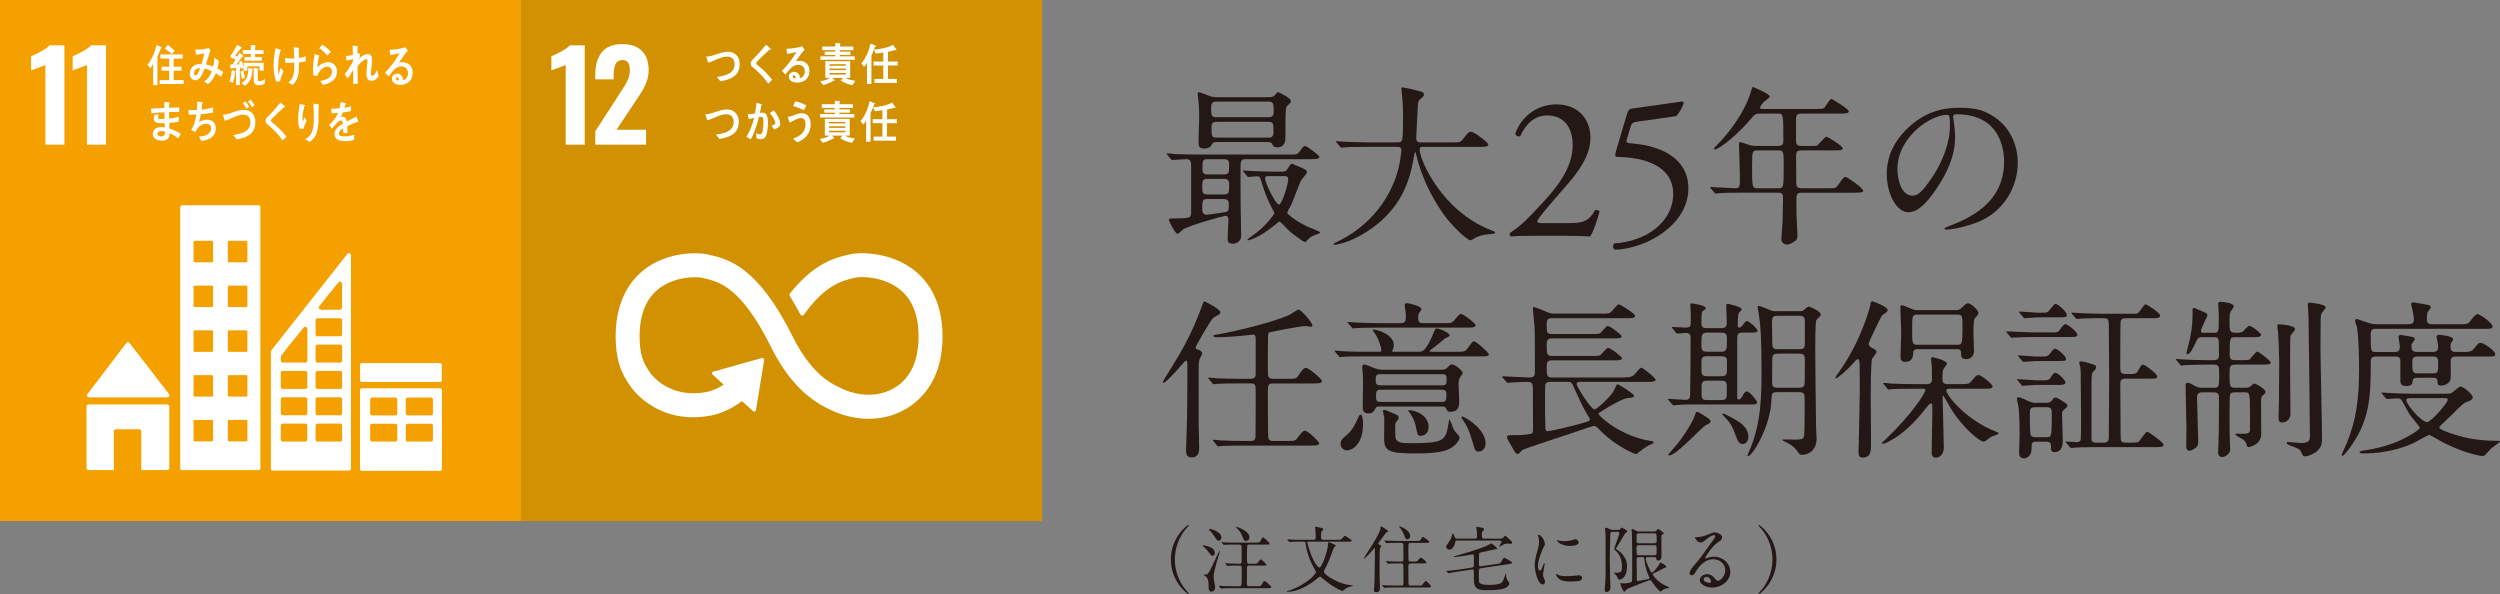 <?xml version="1.0" encoding="utf-8"?>
<!-- Generator: Adobe Illustrator 27.9.0, SVG Export Plug-In . SVG Version: 6.00 Build 0)  -->
<svg version="1.1" id="_レイヤー_2" xmlns="http://www.w3.org/2000/svg" xmlns:xlink="http://www.w3.org/1999/xlink" x="0px"
	 y="0px" viewBox="0 0 165.58 39.348" style="enable-background:new 0 0 165.58 39.348;" xml:space="preserve">
<rect x="0" y="0" width="165.58" height="39.348" fill="#808080" stroke="none"/>
<style type="text/css">
	.st0{fill:#231815;}
	.st1{fill:#F4A100;}
	.st2{fill:#FFFFFF;}
	.st3{fill:#D29100;}
</style>
<g>
	<g>
		<path class="st0" d="M78.508,39.036c0.038,0.043,0.235,0.256,0.235,0.283
			c0,0.01-0.01,0.029-0.033,0.029c-0.049,0-1.161-0.799-1.161-2.293
			s1.112-2.295,1.161-2.295c0.023,0,0.033,0.02,0.033,0.029
			c0,0.029-0.197,0.24-0.235,0.285c-0.193,0.24-0.694,0.93-0.694,1.98
			S78.315,38.794,78.508,39.036z"/>
		<path class="st0" d="M80.459,36.626c0,0.086-0.058,0.188-0.154,0.188
			c-0.076,0-0.091-0.02-0.23-0.217c-0.077-0.115-0.212-0.266-0.371-0.404
			c-0.01-0.01-0.067-0.049-0.067-0.059c0-0.014,0.014-0.014,0.033-0.014
			C79.819,36.12,80.459,36.225,80.459,36.626z M80.797,36.511
			c0,0.033-0.102,0.346-0.121,0.41c-0.222,0.775-0.294,1.031-0.294,1.305
			c0,0.115,0.005,0.135,0.067,0.439c0.02,0.092,0.034,0.188,0.034,0.24
			c0,0.197-0.145,0.279-0.241,0.279c-0.192,0-0.192-0.197-0.192-0.273
			c0-0.324,0-0.57-0.188-0.729c-0.02-0.014-0.141-0.086-0.141-0.096
			c0-0.025,0.049-0.025,0.063-0.025c0.227,0,0.245,0,0.761-1.123
			c0.044-0.09,0.184-0.398,0.212-0.438c0.01-0.016,0.024-0.02,0.029-0.016
			C80.797,36.491,80.797,36.501,80.797,36.511z M80.893,35.604
			c0,0.148-0.105,0.213-0.173,0.213c-0.106,0-0.149-0.072-0.309-0.324
			c-0.13-0.197-0.192-0.26-0.299-0.371c-0.028-0.029-0.048-0.047-0.048-0.066
			s0.015-0.025,0.038-0.025C80.209,35.03,80.893,35.214,80.893,35.604z
			 M81.997,37.46c-0.087,0-0.385,0-0.583,0.01c-0.019,0-0.125,0.014-0.13,0.014
			c-0.01,0-0.024-0.014-0.029-0.023l-0.105-0.121
			c-0.02-0.02-0.02-0.023-0.02-0.029c0-0.01,0.01-0.01,0.02-0.01
			c0.033,0,0.183,0.016,0.212,0.016c0.309,0.014,0.496,0.02,0.66,0.02h0.092
			c0.125,0,0.125-0.107,0.125-0.16c0-0.5,0-0.844-0.005-0.953c0-0.062-0.01-0.154-0.125-0.154
			h-0.338c-0.317,0-0.452,0.004-0.511,0.004c-0.028,0.006-0.163,0.02-0.192,0.02
			c-0.015,0-0.024-0.004-0.029-0.014l-0.115-0.131
			c-0.02-0.02-0.02-0.023-0.02-0.029c0-0.01,0.01-0.014,0.02-0.014
			c0.034,0,0.183,0.014,0.212,0.02c0.309,0.014,0.496,0.014,0.655,0.014h1.397
			c0.236,0,0.265-0.037,0.309-0.125c0.101-0.193,0.105-0.217,0.154-0.217
			c0.067,0,0.434,0.342,0.434,0.41c0,0.062-0.024,0.062-0.251,0.062h-1.089
			c-0.048,0-0.111,0.004-0.135,0.057c-0.015,0.039-0.02,0.453-0.02,0.561
			c0,0.066,0.005,0.529,0.005,0.539c0.01,0.062,0.043,0.111,0.12,0.111h0.271
			c0.255,0,0.284,0,0.361-0.115c0.101-0.154,0.11-0.17,0.154-0.17
			c0.072,0,0.38,0.314,0.38,0.357c0,0.053-0.028,0.053-0.255,0.053h-0.911
			c-0.125,0-0.125,0.111-0.125,0.139c0,0.174-0.005,0.932-0.005,1.086
			c0,0.053,0,0.139,0.13,0.139h0.54c0.207,0,0.265,0,0.356-0.178
			c0.062-0.125,0.092-0.164,0.14-0.164c0.097,0,0.453,0.371,0.453,0.404
			c0,0.068-0.102,0.068-0.255,0.068h-2.361c-0.135,0-0.333,0-0.506,0.004
			c-0.034,0.006-0.169,0.02-0.197,0.02c-0.02,0-0.024-0.004-0.039-0.023
			l-0.105-0.121c-0.02-0.02-0.02-0.023-0.02-0.029
			c0-0.01,0.01-0.014,0.02-0.014c0.033,0,0.183,0.014,0.217,0.02
			c0.265,0.01,0.452,0.014,0.655,0.014h0.467c0.145,0,0.159-0.023,0.159-0.52
			v-0.719c0-0.023-0.005-0.125-0.125-0.125H81.997z M82.753,35.595
			c0,0.164-0.13,0.236-0.227,0.236c-0.12,0-0.135-0.033-0.251-0.328
			c-0.028-0.066-0.105-0.266-0.284-0.453c-0.11-0.115-0.12-0.129-0.12-0.145
			c0-0.01,0.005-0.02,0.015-0.02C81.906,34.882,82.753,35.141,82.753,35.595z"/>
		<path class="st0" d="M86.642,35.874c-0.029,0-0.062,0.01-0.062,0.049
			c0,0.014,0.092,0.357,0.183,0.617c0.356,0.992,0.612,1.055,0.622,1.055
			c0.159,0,0.578-1.127,0.578-1.623c0-0.025,0-0.062,0.038-0.062
			c0.015,0,0.473,0.162,0.473,0.234c0,0.025-0.024,0.039-0.077,0.078
			c-0.048,0.033-0.097,0.158-0.102,0.174c-0.178,0.506-0.303,0.848-0.501,1.213
			c-0.062,0.111-0.115,0.219-0.115,0.246c0,0.117,0.299,0.371,0.814,0.617
			c0.539,0.26,0.992,0.289,1.055,0.289c0.015,0,0.044,0,0.044,0.02
			c0,0.033-0.015,0.039-0.135,0.068c-0.111,0.027-0.271,0.086-0.343,0.139
			c-0.028,0.02-0.159,0.15-0.197,0.15c-0.072,0-0.598-0.236-1.123-0.67
			c-0.337-0.275-0.337-0.275-0.371-0.275c-0.033,0-0.053,0.014-0.235,0.168
			c-0.579,0.488-1.325,0.834-1.909,0.834c-0.033,0-0.053-0.01-0.053-0.023
			c0-0.02,0.256-0.092,0.299-0.105c0.969-0.367,1.629-1.018,1.629-1.176
			c0-0.045-0.02-0.078-0.179-0.367c-0.294-0.529-0.462-1.133-0.511-1.537
			c-0.015-0.096-0.015-0.111-0.105-0.111H86.122c-0.116,0-0.443,0-0.607,0.016
			c-0.015,0-0.087,0.01-0.106,0.01c-0.014,0-0.023-0.01-0.038-0.029
			l-0.097-0.111c-0.019-0.023-0.019-0.023-0.019-0.033s0.009-0.01,0.019-0.01
			c0.029,0,0.174,0.014,0.208,0.014c0.14,0.006,0.39,0.02,0.664,0.02h0.854
			c0.14,0,0.14-0.086,0.14-0.154c0-0.24-0.015-0.447-0.02-0.516
			c0-0.023-0.019-0.135-0.019-0.164c0-0.027,0.009-0.027,0.033-0.027
			c0.048,0,0.304,0.053,0.371,0.066c0.028,0.006,0.14,0.029,0.14,0.105
			c0,0.029-0.111,0.121-0.12,0.15c-0.02,0.043-0.029,0.184-0.029,0.227
			c0,0.256,0,0.312,0.145,0.312h0.939c0.111,0,0.198,0,0.231-0.02
			c0.048-0.018,0.212-0.24,0.27-0.24c0.029,0,0.448,0.256,0.448,0.322
			c0,0.062-0.096,0.062-0.255,0.062H86.642z"/>
		<path class="st0" d="M91.401,36.294c-0.029,0.066-0.029,0.891-0.029,1.061
			c0,0.621,0,0.848,0.015,1.271c0,0.043,0.01,0.328,0.01,0.342
			c0,0.062,0,0.256-0.246,0.256c-0.125,0-0.149-0.062-0.149-0.129
			c0-0.059,0.028-0.459,0.033-0.521c0.005-0.121,0.029-1.596,0.029-1.77
			c0-0.014-0.005-0.414-0.005-0.424c-0.005-0.082-0.005-0.086-0.02-0.086
			c-0.014,0-0.611,0.717-0.718,0.717c-0.01,0-0.015-0.004-0.015-0.008
			c0-0.049,1.128-1.658,1.128-2.02c0-0.111,0-0.121,0.034-0.121
			c0.023,0,0.477,0.26,0.477,0.328c0,0.029-0.01,0.029-0.082,0.053
			c-0.067,0.025-0.101,0.072-0.227,0.256c-0.058,0.082-0.347,0.443-0.347,0.5
			c0,0.039,0.01,0.049,0.125,0.107c0.039,0.02,0.092,0.047,0.072,0.082
			C91.473,36.222,91.419,36.255,91.401,36.294z M93.92,38.78
			c0.222,0,0.251,0.006,0.309-0.076c0.145-0.193,0.159-0.217,0.207-0.217
			c0.072,0,0.348,0.312,0.348,0.355c0,0.068-0.102,0.068-0.261,0.068H92.403
			c-0.424,0-0.56,0.01-0.607,0.01c-0.02,0.004-0.087,0.014-0.101,0.014
			c-0.02,0-0.029-0.014-0.044-0.033L91.559,38.79
			c-0.019-0.02-0.023-0.023-0.023-0.029c0-0.01,0.01-0.014,0.019-0.014
			c0.034,0,0.184,0.014,0.212,0.02c0.236,0.01,0.434,0.014,0.66,0.014h0.386
			c0.14,0,0.14-0.072,0.14-0.191c0-0.107,0-1.154-0.01-1.191
			c-0.02-0.082-0.097-0.082-0.14-0.082h-0.145c-0.424,0-0.563,0.01-0.611,0.014
			c-0.015,0-0.087,0.01-0.102,0.01s-0.024-0.01-0.043-0.029l-0.092-0.109
			c-0.02-0.025-0.02-0.025-0.02-0.035c0-0.004,0.005-0.01,0.015-0.01
			c0.033,0,0.183,0.016,0.212,0.016c0.236,0.01,0.438,0.02,0.665,0.02h0.12
			c0.145,0,0.149-0.068,0.149-0.16c0-0.129,0-0.891-0.005-0.934
			c-0.005-0.125-0.048-0.145-0.154-0.145h-0.245c-0.424,0-0.564,0.01-0.612,0.014
			c-0.015,0-0.087,0.01-0.101,0.01c-0.02,0-0.024-0.01-0.044-0.033
			l-0.092-0.111c-0.019-0.02-0.019-0.023-0.019-0.029
			c0-0.01,0.005-0.01,0.015-0.01c0.033,0,0.183,0.016,0.212,0.016
			c0.235,0.01,0.434,0.014,0.659,0.014h1.22c0.193,0,0.266,0,0.309-0.076
			c0.087-0.16,0.097-0.18,0.154-0.18s0.419,0.256,0.419,0.318
			c0,0.068-0.097,0.068-0.255,0.068h-0.969c-0.164,0-0.164,0.004-0.164,0.443
			c0,0.086,0,0.693,0.015,0.732c0.02,0.062,0.092,0.062,0.14,0.062h0.178
			c0.218,0,0.241,0,0.309-0.082c0.135-0.16,0.149-0.178,0.198-0.178
			c0.067,0,0.361,0.289,0.361,0.316c0,0.068-0.097,0.068-0.256,0.068H93.434
			c-0.145,0-0.154,0.062-0.154,0.178c0,0.105,0,1.158,0.01,1.205
			c0.015,0.082,0.082,0.082,0.154,0.082H93.92z M93.395,35.509
			c0,0.129-0.091,0.211-0.173,0.211c-0.121,0-0.164-0.119-0.193-0.211
			c-0.067-0.188-0.222-0.463-0.313-0.564c-0.038-0.043-0.058-0.076-0.053-0.082
			C92.677,34.843,93.395,35.059,93.395,35.509z"/>
		<path class="st0" d="M99.355,35.673c0.12,0,0.183-0.043,0.212-0.072
			c0.019-0.016,0.101-0.121,0.125-0.121c0.02,0,0.034,0.014,0.053,0.029
			c0.034,0.029,0.203,0.188,0.241,0.227c0.149,0.129,0.169,0.145,0.169,0.197
			c0,0.043-0.044,0.086-0.097,0.086c-0.024,0-0.145-0.02-0.174-0.02
			c-0.115,0-0.25,0.025-0.409,0.121c-0.024,0.014-0.14,0.096-0.149,0.096
			c-0.015,0-0.024-0.01-0.024-0.023c0-0.004,0.145-0.275,0.145-0.332
			c0-0.062-0.077-0.062-0.11-0.062h-2.824c-0.116,0-0.121,0.043-0.145,0.164
			c-0.024,0.145-0.145,0.443-0.381,0.443c-0.111,0-0.202-0.102-0.202-0.189
			c0-0.076,0.019-0.096,0.173-0.312c0.077-0.105,0.184-0.293,0.213-0.447
			c0.019-0.115,0.023-0.131,0.038-0.131c0.038,0,0.11,0.16,0.125,0.197
			c0.044,0.121,0.054,0.15,0.169,0.15h1.186c0.125,0,0.14-0.068,0.14-0.15
			c0-0.029-0.005-0.25-0.015-0.361c-0.005-0.039-0.038-0.201-0.038-0.24
			c0-0.023,0.01-0.033,0.033-0.033c0.005,0,0.241,0.043,0.348,0.062
			c0.058,0.01,0.135,0.023,0.135,0.1c0,0.049-0.038,0.088-0.072,0.111
			c-0.053,0.039-0.072,0.059-0.072,0.223c0,0.24,0,0.289,0.149,0.289H99.355z
			 M96.661,37.845c-0.087,0.016-0.482,0.078-0.573,0.092
			c-0.024,0.006-0.092,0.025-0.13,0.035c-0.015,0-0.024-0.01-0.044-0.025
			l-0.105-0.096c-0.024-0.02-0.024-0.02-0.024-0.029s0.015-0.01,0.135-0.02
			c0.174-0.01,0.578-0.062,0.747-0.086l0.824-0.125
			c0.033-0.006,0.13-0.02,0.13-0.145c0-0.107,0-0.633-0.005-0.66
			c-0.01-0.049-0.038-0.068-0.097-0.068c-0.019,0-0.486,0.086-0.583,0.102
			c-0.356,0.043-0.563,0.076-0.616,0.076c-0.015,0-0.034-0.004-0.034-0.02
			c0-0.023,0.164-0.072,0.212-0.086c0.66-0.184,1.677-0.486,2.086-0.699
			c0.034-0.014,0.193-0.109,0.208-0.109c0.009,0,0.188,0.152,0.212,0.178
			c0.135,0.121,0.154,0.135,0.154,0.164c0,0.047-0.024,0.053-0.184,0.066
			c-0.058,0.016-0.685,0.15-0.771,0.17c-0.193,0.043-0.213,0.047-0.231,0.092
			c-0.02,0.043-0.02,0.66-0.02,0.756c0,0.115,0.082,0.102,0.13,0.096
			l1.08-0.158c0.101-0.016,0.202-0.033,0.217-0.059
			c0.048-0.076,0.14-0.227,0.149-0.246c0.019-0.037,0.058-0.1,0.096-0.1
			c0.02,0,0.521,0.24,0.521,0.322c0,0.062-0.024,0.066-0.246,0.102l-1.821,0.27
			c-0.038,0.004-0.13,0.02-0.13,0.148c0,0.449,0,0.498,0.005,0.68
			c0.005,0.125,0.043,0.275,0.641,0.275c0.844,0,0.906-0.141,0.998-0.377
			c0.023-0.057,0.13-0.365,0.14-0.365s0.02,0.006,0.02,0.023
			c0,0.127,0,0.314,0.145,0.486c0.058,0.072,0.067,0.088,0.067,0.141
			c0,0.135-0.136,0.24-0.275,0.303c-0.145,0.062-0.327,0.141-1.306,0.141
			c-0.713,0-0.766-0.295-0.766-0.775c0-0.053,0-0.512-0.005-0.531
			c-0.02-0.076-0.092-0.066-0.13-0.062L96.661,37.845z"/>
		<path class="st0" d="M101.984,37.788c0.082,0,0.126-0.078,0.231-0.377
			c0.029-0.082,0.044-0.119,0.067-0.119c0.024,0,0.024,0.047,0.024,0.057
			c0,0.053-0.111,0.617-0.111,0.732c0,0.082,0.067,0.227,0.077,0.252
			c0.034,0.066,0.059,0.148,0.059,0.211c0,0.096-0.077,0.164-0.159,0.164
			c-0.299,0-0.521-0.818-0.521-1.281c0-0.309,0.038-0.449,0.202-1.051
			c0.082-0.295,0.082-0.416,0.082-0.502c0-0.154-0.029-0.285-0.048-0.342
			c-0.005-0.016-0.029-0.072-0.029-0.088c0-0.014,0.02-0.023,0.038-0.023
			c0.223,0,0.425,0.439,0.425,0.613c0,0.053,0,0.057-0.092,0.221
			c-0.053,0.102-0.371,0.811-0.371,1.244
			C101.859,37.643,101.907,37.788,101.984,37.788z M104.784,38.268
			c0,0.189-0.145,0.246-0.819,0.246c-0.472,0-0.65-0.119-0.751-0.217
			c-0.024-0.023-0.149-0.148-0.149-0.24c0-0.01,0-0.049,0.023-0.049
			c0.02,0,0.097,0.059,0.116,0.068c0.14,0.072,0.337,0.082,0.516,0.082
			c0.125,0,0.299,0,0.419-0.016c0.067-0.004,0.405-0.037,0.424-0.037
			C104.746,38.106,104.784,38.212,104.784,38.268z M104.557,35.923
			c0,0.236-0.534,0.236-0.593,0.236c-0.544,0-0.843-0.295-0.843-0.357
			c0-0.01,0.005-0.023,0.033-0.023c0.015,0,0.072,0.02,0.136,0.033
			c0.11,0.023,0.24,0.029,0.327,0.029c0.236,0,0.463-0.049,0.53-0.072
			c0.145-0.053,0.159-0.059,0.207-0.053
			C104.442,35.729,104.557,35.811,104.557,35.923z"/>
		<path class="st0" d="M106.792,35.223c-0.136,0-0.14,0.088-0.14,0.131
			c0,0.033-0.034,1.488-0.034,1.613c0,0.053,0.015,1.166,0.029,1.582
			c0,0.043,0.014,0.236,0.014,0.273c0,0.145-0.009,0.252-0.081,0.318
			c-0.044,0.039-0.126,0.078-0.174,0.078c-0.101,0-0.125-0.117-0.125-0.16
			c0-0.076,0.033-0.404,0.038-0.471c0.005-0.092,0.02-0.512,0.02-0.527v-2.641
			c0-0.053-0.033-0.369-0.033-0.404c0-0.02,0-0.066,0.062-0.066
			c0.053,0,0.26,0.109,0.303,0.125c0.044,0.014,0.087,0.02,0.145,0.02h0.362
			c0.062,0,0.106-0.006,0.149-0.072c0.039-0.062,0.054-0.078,0.077-0.078
			c0.015,0,0.366,0.164,0.366,0.236c0,0.039-0.015,0.053-0.087,0.111
			c-0.062,0.043-0.072,0.066-0.371,0.578c-0.11,0.193-0.135,0.23-0.202,0.332
			c-0.015,0.02-0.082,0.121-0.082,0.135c0,0.033,0.072,0.082,0.111,0.107
			c0.294,0.168,0.453,0.441,0.534,0.615c0.049,0.102,0.087,0.223,0.087,0.492
			c0,0.689-0.39,0.838-0.477,0.838s-0.111-0.033-0.145-0.125
			c-0.02-0.049-0.054-0.131-0.184-0.256c-0.005-0.004-0.054-0.047-0.054-0.057
			c0-0.02,0.024-0.025,0.044-0.025c0.024,0,0.12,0.01,0.14,0.01
			c0.179,0,0.343,0,0.343-0.361c0-0.322-0.048-0.756-0.372-1.051
			c-0.101-0.09-0.135-0.125-0.135-0.188c0-0.082,0.333-0.91,0.333-1.025
			c0-0.029-0.02-0.088-0.115-0.088H106.792z M109.586,35.2
			c0.038,0,0.087-0.006,0.125-0.062c0.059-0.082,0.072-0.098,0.116-0.098
			c0.053,0,0.356,0.236,0.366,0.256c0,0.004,0.005,0.014,0.005,0.02
			c0,0.029-0.039,0.053-0.116,0.102c-0.038,0.023-0.043,0.057-0.043,0.105
			c0,0.213,0.005,1.139,0.005,1.326c0,0.066,0,0.279-0.246,0.279
			c-0.082,0-0.087-0.059-0.097-0.16c-0.004-0.066-0.081-0.066-0.12-0.066h-0.468
			c-0.067,0-0.11,0.01-0.11,0.102c0,0.178,0.318,0.93,0.409,0.93
			c0.062,0,0.438-0.439,0.497-0.578c0.038-0.098,0.043-0.107,0.067-0.107
			c0.023,0,0.381,0.189,0.381,0.285c0,0.068-0.034,0.072-0.145,0.092
			c-0.063,0.029-0.55,0.289-0.651,0.338c-0.082,0.037-0.096,0.047-0.096,0.086
			c0,0.02,0.212,0.396,0.732,0.68c0.058,0.033,0.366,0.168,0.366,0.188
			c0,0.039-0.179,0.049-0.207,0.059c-0.092,0.023-0.222,0.076-0.271,0.125
			c-0.072,0.066-0.082,0.076-0.101,0.076c-0.054,0-0.271-0.211-0.53-0.582
			c-0.106-0.154-0.121-0.168-0.174-0.168c-0.092,0-1.479,0.559-1.498,0.572
			c-0.039,0.023-0.164,0.193-0.202,0.193c-0.082,0-0.271-0.512-0.271-0.525
			c0-0.039,0.029-0.043,0.049-0.043s0.164,0.014,0.192,0.014
			c0.029,0,0.501-0.023,0.534-0.129c0.02-0.068,0.02-0.709,0.02-0.854
			c0-0.748,0-1.832-0.02-2.357c0-0.033-0.023-0.188-0.023-0.217
			s0.019-0.049,0.048-0.049c0.033,0,0.178,0.078,0.236,0.107
			c0.048,0.023,0.105,0.062,0.192,0.062H109.586z M109.582,36.776
			c0.14,0,0.14-0.059,0.14-0.324c0-0.307,0-0.342-0.145-0.342h-1.036
			c-0.092,0-0.149,0.029-0.149,0.15c0,0.375,0,0.418,0.02,0.453
			c0.028,0.062,0.096,0.062,0.125,0.062H109.582z M108.516,35.325
			c-0.12,0-0.12,0.102-0.12,0.154v0.395c0.015,0.107,0.102,0.107,0.14,0.107
			h1.041c0.125,0,0.149-0.059,0.149-0.189c0-0.414,0-0.467-0.13-0.467H108.516z
			 M108.536,36.901c-0.14,0-0.14,0.092-0.14,0.139
			c0,0.193,0.015,1.139,0.015,1.355c0,0.053,0.01,0.086,0.072,0.086
			c0.028,0,0.486-0.086,0.559-0.102c0.184-0.037,0.203-0.037,0.203-0.105
			c0-0.014-0.077-0.197-0.087-0.217c-0.131-0.322-0.208-0.617-0.236-0.92
			c-0.02-0.213-0.02-0.236-0.145-0.236H108.536z"/>
		<path class="st0" d="M114.269,37.772c0-0.395-0.332-0.732-0.814-0.732
			c-0.636,0-1.046,0.66-1.133,0.811c-0.096,0.162-0.145,0.254-0.274,0.254
			c-0.115,0-0.14-0.096-0.14-0.135c0-0.119,0.039-0.227,0.381-0.625
			c0.313-0.367,0.361-0.43,1.089-1.451c0.159-0.227,0.227-0.328,0.227-0.381
			c0-0.033-0.034-0.066-0.092-0.066c-0.178,0-0.462,0.24-0.544,0.309
			c-0.192,0.158-0.261,0.172-0.343,0.172c-0.227,0-0.376-0.309-0.376-0.332
			c0-0.014,0.015-0.014,0.116-0.014c0.255,0,0.612-0.115,0.747-0.174
			c0.299-0.131,0.332-0.145,0.438-0.145c0.192,0,0.506,0.121,0.506,0.332
			c0,0.141-0.111,0.217-0.342,0.377c-0.348,0.244-0.771,0.904-0.771,0.986
			c0,0.016,0.015,0.035,0.029,0.035c0.029-0.01,0.092-0.035,0.12-0.045
			c0.154-0.057,0.289-0.076,0.424-0.076c0.617,0,1.084,0.457,1.084,1.002
			c0,0.611-0.592,1.041-1.204,1.041c-0.477,0-0.819-0.256-0.819-0.496
			c0-0.174,0.203-0.391,0.478-0.391c0.227,0,0.414,0.135,0.549,0.309
			c0.067,0.086,0.097,0.131,0.164,0.131
			C113.932,38.468,114.269,38.173,114.269,37.772z M113.031,38.206
			c-0.115,0-0.202,0.092-0.202,0.17c0,0.125,0.207,0.227,0.414,0.227
			c0.048,0,0.082-0.035,0.082-0.088C113.325,38.399,113.209,38.206,113.031,38.206z"/>
		<path class="st0" d="M116.698,35.075c-0.038-0.045-0.235-0.256-0.235-0.285
			c0-0.01,0.009-0.029,0.033-0.029c0.049,0,1.161,0.801,1.161,2.295
			s-1.112,2.293-1.161,2.293c-0.024,0-0.033-0.02-0.033-0.029
			c0-0.027,0.197-0.24,0.235-0.283c0.193-0.242,0.694-0.93,0.694-1.98
			S116.891,35.315,116.698,35.075z"/>
	</g>
	<g>
		<rect class="st1" width="34.51" height="34.51"/>
		<g>
			<path class="st2" d="M3.007,4.301c-0.06,0.033-0.233,0.1-0.52,0.203
				C2.26,4.58,2.116,4.632,2.057,4.659V3.725
				c0.184-0.07,0.407-0.179,0.67-0.325c0.263-0.146,0.448-0.279,0.556-0.398
				h0.983v6.58H3.007V4.301z"/>
			<path class="st2" d="M5.761,4.301C5.701,4.334,5.528,4.402,5.241,4.505
				C5.014,4.58,4.87,4.632,4.811,4.659V3.725
				C4.995,3.654,5.218,3.546,5.481,3.4c0.263-0.146,0.448-0.279,0.556-0.398
				h0.983v6.58H5.761V4.301z"/>
		</g>
		<g>
			<g>
				<path class="st2" d="M5.885,26.314h0.054h5.161c0.07,0,0.128-0.058,0.128-0.128
					c0-0.033-0.013-0.062-0.034-0.085l-0.007-0.008l-2.594-3.357l-0.025-0.028
					c-0.024-0.026-0.057-0.042-0.094-0.042c-0.032,0-0.061,0.013-0.084,0.033
					l-0.016,0.018l-0.024,0.027l-2.531,3.322l-0.039,0.048
					c-0.014,0.02-0.022,0.045-0.022,0.072
					C5.757,26.256,5.814,26.314,5.885,26.314z"/>
				<path class="st2" d="M11.084,26.787H5.859c-0.071,0-0.128,0.057-0.128,0.128v4.089
					c0,0.071,0.057,0.128,0.128,0.128h1.682v-2.573
					c0-0.071,0.057-0.128,0.128-0.128h1.561c0.071,0,0.128,0.057,0.128,0.128v2.573
					h1.726c0.07,0,0.128-0.058,0.128-0.128v-4.089
					C11.212,26.845,11.154,26.787,11.084,26.787z"/>
			</g>
			<path class="st2" d="M29.143,25.717h-5.172c-0.07,0-0.126,0.054-0.126,0.123v5.222
				c0,0.068,0.056,0.123,0.126,0.123h5.172c0.07,0,0.127-0.055,0.127-0.123
				v-5.222C29.269,25.771,29.213,25.717,29.143,25.717 M26.313,29.126
				c0,0.069-0.056,0.124-0.126,0.124h-1.545c-0.07,0-0.127-0.055-0.127-0.124
				v-0.939c0-0.069,0.057-0.123,0.127-0.123h1.545c0.07,0,0.126,0.055,0.126,0.123
				V29.126z M26.313,27.391c0,0.068-0.056,0.123-0.126,0.123h-1.545
				c-0.07,0-0.127-0.055-0.127-0.123v-0.94c0-0.068,0.057-0.123,0.127-0.123h1.545
				c0.07,0,0.126,0.055,0.126,0.123V27.391z M28.674,29.126
				c0,0.069-0.056,0.124-0.127,0.124h-1.545c-0.07,0-0.127-0.055-0.127-0.124
				v-0.939c0-0.069,0.056-0.123,0.127-0.123h1.545
				c0.07,0,0.127,0.055,0.127,0.123V29.126z M28.674,27.391
				c0,0.068-0.056,0.123-0.127,0.123h-1.545c-0.07,0-0.127-0.055-0.127-0.123
				v-0.94c0-0.068,0.056-0.123,0.127-0.123h1.545
				c0.07,0,0.127,0.055,0.127,0.123V27.391z"/>
			<path class="st2" d="M17.121,13.595h-5.061c-0.068,0-0.124,0.055-0.124,0.124v17.296
				c0,0.068,0.056,0.124,0.124,0.124h5.061c0.068,0,0.125-0.056,0.125-0.124V13.719
				C17.246,13.65,17.189,13.595,17.121,13.595 M14.11,29.169
				c0,0.037-0.03,0.066-0.066,0.066h-1.159c-0.037,0-0.066-0.03-0.066-0.066
				v-1.291c0-0.037,0.03-0.066,0.066-0.066h1.159
				c0.037,0,0.066,0.029,0.066,0.066V29.169z M14.11,26.203
				c0,0.037-0.03,0.066-0.066,0.066h-1.159c-0.037,0-0.066-0.029-0.066-0.066
				v-1.291c0-0.037,0.03-0.066,0.066-0.066h1.159
				c0.037,0,0.066,0.029,0.066,0.066V26.203z M14.11,23.238
				c0,0.037-0.03,0.066-0.066,0.066h-1.159c-0.037,0-0.066-0.03-0.066-0.066
				v-1.292c0-0.037,0.03-0.066,0.066-0.066h1.159c0.037,0,0.066,0.03,0.066,0.066
				V23.238z M14.11,20.272c0,0.037-0.03,0.066-0.066,0.066h-1.159
				c-0.037,0-0.066-0.03-0.066-0.066v-1.292c0-0.037,0.03-0.066,0.066-0.066
				h1.159c0.037,0,0.066,0.029,0.066,0.066V20.272z M14.11,17.307
				c0,0.036-0.03,0.066-0.066,0.066h-1.159c-0.037,0-0.066-0.03-0.066-0.066
				v-1.292c0-0.037,0.03-0.066,0.066-0.066h1.159
				c0.037,0,0.066,0.03,0.066,0.066V17.307z M16.383,29.169
				c0,0.037-0.03,0.066-0.067,0.066h-1.158c-0.037,0-0.066-0.03-0.066-0.066
				v-1.291c0-0.037,0.029-0.066,0.066-0.066h1.158
				c0.037,0,0.067,0.029,0.067,0.066V29.169z M16.383,26.203
				c0,0.037-0.03,0.066-0.067,0.066h-1.158c-0.037,0-0.066-0.029-0.066-0.066
				v-1.291c0-0.037,0.029-0.066,0.066-0.066h1.158
				c0.037,0,0.067,0.029,0.067,0.066V26.203z M16.383,23.238
				c0,0.037-0.03,0.066-0.067,0.066h-1.158c-0.037,0-0.066-0.03-0.066-0.066
				v-1.292c0-0.037,0.029-0.066,0.066-0.066h1.158c0.037,0,0.067,0.03,0.067,0.066
				V23.238z M16.383,20.272c0,0.037-0.03,0.066-0.067,0.066h-1.158
				c-0.037,0-0.066-0.03-0.066-0.066v-1.292c0-0.037,0.029-0.066,0.066-0.066
				h1.158c0.037,0,0.067,0.029,0.067,0.066V20.272z M16.383,17.307
				c0,0.036-0.03,0.066-0.067,0.066h-1.158c-0.037,0-0.066-0.03-0.066-0.066
				v-1.292c0-0.037,0.029-0.066,0.066-0.066h1.158
				c0.037,0,0.067,0.03,0.067,0.066V17.307z"/>
			<path class="st2" d="M29.264,25.191c0,0.058-0.046,0.104-0.104,0.104h-5.205
				c-0.057,0-0.104-0.046-0.104-0.104v-1.041c0-0.057,0.047-0.104,0.104-0.104
				h5.205c0.058,0,0.104,0.047,0.104,0.104V25.191z"/>
			<path class="st2" d="M23.234,16.861c-0.017-0.056-0.066-0.097-0.127-0.097
				c-0.027,0-0.051,0.01-0.072,0.024c-0.003,0.002-0.006,0.004-0.009,0.006
				l-0.043,0.054l-4.974,6.31l-0.023,0.031c-0.026,0.025-0.042,0.06-0.043,0.098
				v0.008v7.746c0,0.068,0.056,0.123,0.124,0.123h5.056
				c0.069,0,0.124-0.055,0.124-0.123V16.913
				C23.246,16.895,23.241,16.877,23.234,16.861z M21.14,20.288l0.036-0.045
				c0.34-0.437,0.914-1.143,1.194-1.486l0.037-0.044
				c0.026-0.032,0.066-0.053,0.111-0.053c0.069,0,0.125,0.05,0.138,0.116v0.056
				v0.045v1.495c0,0.077-0.061,0.139-0.137,0.142c-0.002,0-0.004,0.001-0.006,0.001
				c-0.002,0-0.004-0.001-0.006-0.001H21.324h-0.062
				c-0.002,0-0.004,0.001-0.006,0.001c-0.002,0-0.004-0.001-0.006-0.001
				c-0.076-0.003-0.137-0.065-0.137-0.142
				C21.112,20.342,21.122,20.312,21.14,20.288z M20.353,29.125
				c0,0.069-0.055,0.124-0.124,0.124h-1.508c-0.069,0-0.124-0.055-0.124-0.124
				v-0.944c0-0.068,0.055-0.123,0.124-0.123h1.508c0.069,0,0.124,0.055,0.124,0.123
				V29.125z M20.353,27.381c0,0.069-0.055,0.124-0.124,0.124h-1.508
				c-0.069,0-0.124-0.055-0.124-0.124v-0.944c0-0.069,0.055-0.124,0.124-0.124
				h1.508c0.069,0,0.124,0.055,0.124,0.124V27.381z M20.353,25.636
				c0,0.068-0.055,0.123-0.124,0.123h-1.508c-0.069,0-0.124-0.056-0.124-0.123
				v-0.945c0-0.069,0.055-0.124,0.124-0.124h1.508c0.069,0,0.124,0.055,0.124,0.124
				V25.636z M20.357,21.813v0.045v2.034c0,0.069-0.056,0.124-0.124,0.124h-1.508
				c-0.069,0-0.125-0.055-0.125-0.124v-0.251v-0.01
				c0.001-0.016,0.004-0.032,0.01-0.046c0.002-0.005,0.003-0.007,0.008-0.014
				c0.003-0.006,0.007-0.011,0.011-0.016c0.004-0.006,0.009-0.013,0.014-0.02
				c0.193-0.276,1.063-1.348,1.428-1.796l0.037-0.044
				c0.026-0.032,0.066-0.053,0.111-0.053c0.069,0,0.125,0.05,0.138,0.116V21.813z
				 M22.659,29.125c0,0.069-0.056,0.124-0.124,0.124h-1.508
				c-0.069,0-0.125-0.055-0.125-0.124v-0.944c0-0.068,0.056-0.123,0.125-0.123h1.508
				c0.068,0,0.124,0.055,0.124,0.123V29.125z M22.659,27.381
				c0,0.069-0.056,0.124-0.124,0.124h-1.508c-0.069,0-0.125-0.055-0.125-0.124v-0.944
				c0-0.069,0.056-0.124,0.125-0.124h1.508c0.068,0,0.124,0.055,0.124,0.124V27.381z
				 M22.659,25.636c0,0.068-0.056,0.123-0.124,0.123h-1.508
				c-0.069,0-0.125-0.056-0.125-0.123v-0.945c0-0.069,0.056-0.124,0.125-0.124h1.508
				c0.068,0,0.124,0.055,0.124,0.124V25.636z M22.659,23.891
				c0,0.068-0.056,0.123-0.124,0.123h-1.508c-0.069,0-0.125-0.055-0.125-0.123v-0.944
				c0-0.069,0.056-0.124,0.125-0.124h1.508c0.068,0,0.124,0.055,0.124,0.124V23.891z
				 M22.659,22.146c0,0.069-0.056,0.124-0.124,0.124h-1.508
				c-0.069,0-0.125-0.055-0.125-0.124v-0.944c0-0.069,0.056-0.124,0.125-0.124h1.508
				c0.068,0,0.124,0.055,0.124,0.124V22.146z"/>
		</g>
		<g>
			<path class="st2" d="M10.653,3.205c-0.066,0.189-0.144,0.37-0.226,0.55v1.883h-0.286
				V4.241c-0.048,0.098-0.121,0.189-0.19,0.269l-0.187-0.219
				c0.286-0.325,0.507-0.864,0.603-1.314l0.327,0.142
				c0.012,0.006,0.026,0.018,0.026,0.036C10.719,3.188,10.673,3.202,10.653,3.205z
				 M10.574,5.561V5.307h0.633V4.679h-0.509V4.422h0.509V3.883h-0.585V3.608H12.102
				V3.883h-0.598v0.539h0.519v0.257h-0.519v0.628h0.661v0.255H10.574z M11.385,3.593
				c-0.145-0.142-0.301-0.269-0.469-0.376l0.202-0.249
				c0.084,0.062,0.165,0.136,0.244,0.207c0.071,0.062,0.142,0.124,0.205,0.195
				L11.385,3.593z"/>
			<path class="st2" d="M14.641,5.091c-0.111-0.086-0.225-0.175-0.344-0.246
				c-0.098,0.263-0.299,0.592-0.522,0.722l-0.263-0.169
				c0.24-0.136,0.418-0.4,0.517-0.686c-0.152-0.078-0.312-0.139-0.474-0.172
				c-0.035,0.1-0.076,0.201-0.122,0.296c-0.109,0.237-0.246,0.477-0.504,0.477
				c-0.213,0-0.362-0.199-0.362-0.444c0-0.314,0.223-0.536,0.468-0.601
				c0.101-0.027,0.208-0.03,0.309-0.027c0.071-0.178,0.149-0.506,0.185-0.702
				l-0.539,0.092l-0.059-0.34h0.028c0.177,0,0.705-0.042,0.854-0.106
				c0.038,0.047,0.081,0.092,0.124,0.136c-0.053,0.18-0.112,0.358-0.167,0.539
				c-0.043,0.136-0.084,0.272-0.132,0.406c0.162,0.03,0.322,0.077,0.474,0.148
				c0.053-0.189,0.076-0.393,0.084-0.591c0.101,0.068,0.202,0.133,0.298,0.207
				c-0.02,0.175-0.046,0.349-0.094,0.515c0.129,0.065,0.261,0.13,0.385,0.216
				C14.74,4.869,14.692,4.981,14.641,5.091z M12.853,4.854
				c0,0.074,0.027,0.139,0.096,0.139c0.046,0,0.076-0.018,0.107-0.053
				c0.08-0.089,0.164-0.314,0.205-0.435C13.083,4.519,12.853,4.606,12.853,4.854z
				"/>
			<path class="st2" d="M15.586,4.805c-0.039,0.233-0.081,0.478-0.172,0.691l-0.217-0.117
				c0.085-0.21,0.137-0.519,0.162-0.749l0.244,0.103
				c0.01,0.003,0.017,0.017,0.017,0.029C15.62,4.785,15.603,4.799,15.586,4.805z
				 M17.191,4.68V4.394h-0.81v0.295h-0.245V4.482l-0.179,0.079
				c-0.009-0.032-0.019-0.067-0.026-0.099l-0.046,0.009v1.169h-0.255V4.499
				c-0.12,0.009-0.243,0.023-0.363,0.038l-0.032-0.251
				c0.039,0,0.083-0.006,0.123-0.015c0.031-0.009,0.043-0.02,0.066-0.05
				c0.066-0.087,0.123-0.184,0.182-0.276c-0.108-0.05-0.213-0.105-0.326-0.14
				V3.674c0.161-0.204,0.31-0.458,0.416-0.708l0.264,0.146
				c0.02,0.012,0.054,0.026,0.054,0.058c0,0.05-0.046,0.05-0.075,0.047
				c-0.115,0.149-0.228,0.3-0.352,0.44c0.047,0.03,0.095,0.053,0.142,0.085
				c0.046-0.076,0.09-0.155,0.134-0.233l0.23,0.163
				c0.012,0.009,0.025,0.021,0.025,0.041c0,0.04-0.039,0.038-0.064,0.038
				c-0.132,0.175-0.257,0.356-0.397,0.522c0.071-0.003,0.144-0.006,0.215-0.017
				c-0.017-0.05-0.027-0.102-0.049-0.148l0.196-0.079
				c0.044,0.137,0.078,0.277,0.116,0.417V4.161h1.33v0.519H17.191z M16.024,5.228
				c-0.036-0.16-0.068-0.323-0.095-0.486l0.189-0.082
				c0.029,0.163,0.061,0.329,0.1,0.489L16.024,5.228z M16.724,4.621
				c-0.012,0.163-0.027,0.33-0.079,0.484c-0.081,0.242-0.228,0.455-0.424,0.574
				l-0.22-0.18c0.377-0.236,0.438-0.522,0.453-1l0.264,0.049
				c0.015,0.003,0.034,0.012,0.034,0.035C16.753,4.602,16.736,4.616,16.724,4.621z
				 M16.896,3.575v0.21h0.45v0.236h-1.148V3.785h0.419V3.572h-0.534V3.319h0.531
				V2.98l0.284,0.023c0.017,0,0.039,0.012,0.039,0.035
				c0,0.024-0.022,0.041-0.039,0.047v0.234h0.553v0.256H16.896z M17.537,5.54
				c-0.125,0.073-0.292,0.108-0.431,0.108c-0.181,0-0.299-0.102-0.299-0.33V4.499
				l0.26,0.029c0.015,0.003,0.039,0.009,0.039,0.032
				c0,0.021-0.019,0.035-0.034,0.041v0.6c0,0.142,0.017,0.18,0.142,0.18
				c0.105,0,0.257-0.09,0.343-0.16L17.537,5.54z"/>
			<path class="st2" d="M18.552,5.381c-0.084,0.013-0.17,0.023-0.254,0.031
				c-0.132-0.335-0.181-0.728-0.176-1.092c0.005-0.379,0.052-0.754,0.129-1.12
				c0.075,0.018,0.154,0.039,0.23,0.06c0.033,0.009,0.068,0.015,0.098,0.03
				c0.016,0.006,0.031,0.012,0.031,0.032c-0,0.023-0.023,0.04-0.044,0.045
				c-0.107,0.386-0.141,0.782-0.147,1.186c-0.001,0.118-0.003,0.252,0.025,0.37
				c0.051-0.143,0.1-0.289,0.15-0.431c0.057,0.081,0.117,0.159,0.182,0.232
				C18.679,4.929,18.593,5.155,18.552,5.381z M19.801,4.139
				c0.001,0.129,0.001,0.258-0.004,0.387c-0.006,0.161-0.015,0.322-0.054,0.478
				c-0.057,0.247-0.18,0.476-0.371,0.62c-0.091-0.054-0.181-0.113-0.276-0.156
				c0.314-0.253,0.383-0.555,0.399-0.964c0.004-0.118,0.004-0.235,0.003-0.354
				c-0.153,0.012-0.305,0.018-0.457,0.012c-0.048-0.002-0.096-0.006-0.144-0.008
				c-0.011-0.104-0.017-0.208-0.026-0.311c0.108,0.015,0.219,0.025,0.327,0.03
				c0.096,0.004,0.191,0.004,0.287-0.001c0.001-0.163-0.013-0.324-0.019-0.485
				c-0.004-0.086-0.011-0.176-0.023-0.265c0.081,0.014,0.162,0.024,0.242,0.035
				c0.033,0.004,0.07,0.006,0.1,0.018c0.018,0.003,0.035,0.012,0.035,0.036
				c-0.001,0.02-0.019,0.037-0.035,0.042c0,0.194,0.01,0.39,0.011,0.585
				c0.152-0.009,0.306-0.058,0.452-0.107c0.003,0.109-0.006,0.221-0.003,0.33
				C20.104,4.101,19.949,4.124,19.801,4.139z"/>
			<path class="st2" d="M21.532,5.587c-0.051,0.015-0.102,0.025-0.155,0.037
				c-0.024-0.045-0.158-0.253-0.158-0.253c0-0.009,0.01-0.011,0.015-0.011
				c0.13-0.023,0.251-0.053,0.377-0.108c0.183-0.08,0.372-0.223,0.375-0.478
				c0.003-0.228-0.12-0.354-0.313-0.356c-0.296-0.004-0.566,0.315-0.664,0.622
				c-0.083-0.015-0.169-0.034-0.253-0.047c-0.018-0.151-0.026-0.3-0.025-0.45
				c0.004-0.323,0.046-0.648,0.103-0.961l0.293,0.089
				c0.015,0.003,0.03,0.015,0.03,0.035c-0,0.024-0.024,0.041-0.038,0.047
				c-0.054,0.236-0.093,0.478-0.098,0.719c0.203-0.232,0.45-0.356,0.736-0.352
				c0.301,0.004,0.568,0.244,0.563,0.614C22.314,5.271,21.924,5.476,21.532,5.587z
				 M21.678,3.679c-0.157-0.192-0.335-0.353-0.531-0.486
				c0.067-0.076,0.129-0.155,0.195-0.231c0.196,0.094,0.422,0.298,0.566,0.477
				C21.829,3.518,21.754,3.6,21.678,3.679z"/>
			<path class="st2" d="M24.6,5.354c-0.228,0-0.329-0.172-0.329-0.424
				c0-0.263,0.041-0.523,0.058-0.787c0.003-0.039,0.003-0.08,0.003-0.119
				c0-0.056-0.008-0.11-0.068-0.11c-0.147,0-0.499,0.34-0.582,0.483
				c0,0.375,0.004,0.761,0.02,1.137l-0.312,0.035c0-0.31,0.003-0.627,0.003-0.941
				c-0.112,0.189-0.231,0.37-0.345,0.553c-0.079-0.083-0.148-0.178-0.223-0.267
				c0.21-0.258,0.395-0.544,0.552-0.852V3.921
				C23.235,3.948,23.098,3.986,22.955,4.01c-0.017-0.1-0.032-0.201-0.055-0.299
				c0.157-0.018,0.317-0.03,0.469-0.077c0-0.204-0.008-0.409-0.016-0.61
				c0.069,0.002,0.265,0.014,0.323,0.035c0.018,0.006,0.033,0.015,0.033,0.042
				c0,0.014-0.008,0.03-0.02,0.032c-0.007,0.145-0.016,0.287-0.018,0.429
				c0.045-0.012,0.089-0.033,0.134-0.048c0.018,0.077,0.033,0.154,0.051,0.228
				c-0.045,0.056-0.086,0.118-0.129,0.181l0.005,0.009
				c0.193-0.181,0.39-0.349,0.648-0.349c0.17,0,0.264,0.16,0.264,0.346
				c0,0.148-0.013,0.296-0.03,0.447c-0.019,0.157-0.041,0.314-0.044,0.474v0.009
				c-0.003,0.065,0.005,0.16,0.079,0.16c0.157,0,0.261-0.255,0.324-0.397
				c0.038,0.136,0.076,0.272,0.112,0.409C24.97,5.23,24.807,5.354,24.6,5.354z"
				/>
			<path class="st2" d="M26.51,5.621c-0.21,0-0.55-0.089-0.55-0.411
				c0-0.228,0.202-0.335,0.365-0.335c0.149,0,0.296,0.104,0.349,0.276
				c0.016,0.055,0.023,0.11,0.025,0.169c0.177-0.055,0.325-0.221,0.325-0.454
				c0-0.316-0.2-0.47-0.444-0.47c-0.382,0-0.603,0.365-0.841,0.669
				c-0.078-0.083-0.156-0.166-0.236-0.248c0.365-0.381,0.69-0.817,0.96-1.295
				c-0.202,0.049-0.405,0.089-0.607,0.132l-0.056-0.362
				c0.028,0.003,0.053,0.003,0.081,0.003c0.114,0,0.225-0.016,0.337-0.031
				c0.154-0.022,0.312-0.046,0.464-0.087c0.053-0.012,0.106-0.033,0.159-0.052
				c0.059,0.082,0.117,0.162,0.175,0.245c-0.025,0.021-0.053,0.043-0.076,0.067
				c-0.058,0.062-0.114,0.138-0.165,0.205c-0.122,0.166-0.235,0.338-0.352,0.507
				c0.076-0.021,0.155-0.027,0.233-0.027c0.352,0,0.674,0.221,0.674,0.689
				C27.331,5.384,26.928,5.621,26.51,5.621z M26.294,5.12
				c-0.048,0-0.078,0.022-0.078,0.083c0,0.114,0.144,0.129,0.21,0.129
				C26.413,5.243,26.388,5.12,26.294,5.12z"/>
			<path class="st2" d="M11.805,9.159c-0.183-0.13-0.369-0.258-0.573-0.343
				c-0.002,0.16-0.017,0.295-0.142,0.391c-0.09,0.067-0.24,0.115-0.346,0.114
				c-0.251-0.004-0.632-0.09-0.626-0.465c0.004-0.258,0.221-0.406,0.419-0.429
				c0.066-0.011,0.135-0.007,0.201-0.006c0.061,0.001,0.119,0.008,0.177,0.017
				c0.001-0.095-0.005-0.189-0.008-0.281c-0.084,0.004-0.17,0.006-0.256,0.005
				c-0.195-0.003-0.469-0.022-0.464-0.326c0.001-0.089,0.029-0.171,0.065-0.245
				l0.271-0.014c-0.021,0.055-0.058,0.141-0.059,0.203
				c-0.001,0.095,0.105,0.096,0.16,0.097c0.092,0.001,0.185,0.005,0.274-0.008
				c-0.008-0.142-0.008-0.287-0.009-0.429c-0.286,0.001-0.57,0.027-0.854,0.067
				c-0.017-0.105-0.028-0.208-0.039-0.312c0.296-0.019,0.593-0.036,0.89-0.043
				c-0.002-0.092-0-0.184,0.001-0.279l0.002-0.127
				c0.071,0.01,0.142,0.017,0.212,0.027c0.036,0.007,0.076,0.007,0.112,0.016
				c0.013,0.004,0.028,0.009,0.028,0.03c-0,0.023-0.018,0.038-0.034,0.044
				c-0.007,0.092-0.008,0.18-0.01,0.272c0.226-0.009,0.451-0.014,0.677-0.017
				l-0.001,0.302c-0.226-0.003-0.451-0.007-0.674,0.002
				c-0.002,0.146,0.001,0.287,0.003,0.433c0.218-0.021,0.434-0.056,0.648-0.127
				L11.831,8.068c-0.208,0.032-0.414,0.059-0.622,0.073
				c0.002,0.121,0.004,0.246,0.01,0.367c0.261,0.087,0.524,0.2,0.76,0.364
				C11.922,8.969,11.864,9.065,11.805,9.159z M10.922,8.729
				c-0.073-0.034-0.149-0.047-0.225-0.048c-0.091-0.001-0.267,0.034-0.269,0.174
				c-0.002,0.139,0.164,0.18,0.256,0.182c0.142,0.002,0.237-0.065,0.239-0.242
				C10.923,8.773,10.921,8.75,10.922,8.729z"/>
			<path class="st2" d="M14.061,9.055c-0.208,0.174-0.474,0.249-0.721,0.284
				c-0.054-0.094-0.097-0.195-0.155-0.287c0.284-0.026,0.801-0.119,0.801-0.557
				c0-0.219-0.168-0.305-0.332-0.305c-0.15,0-0.325,0.08-0.446,0.181
				c-0.112,0.092-0.2,0.24-0.264,0.379L12.663,8.6
				c0.185-0.258,0.298-0.687,0.34-1.016c-0.099,0.006-0.195,0.009-0.294,0.009
				h-0.205c-0.007-0.11-0.021-0.217-0.023-0.325
				c0.121,0.014,0.245,0.023,0.37,0.023c0.06,0,0.121,0,0.182-0.004
				c0.02-0.186,0.028-0.373,0.028-0.562c0.076,0.011,0.152,0.02,0.228,0.032
				c0.033,0.006,0.069,0.006,0.102,0.018c0.018,0.006,0.038,0.015,0.038,0.042
				c0,0.026-0.025,0.05-0.046,0.059c-0.01,0.13-0.017,0.26-0.035,0.388
				c0.261-0.02,0.519-0.08,0.772-0.154l-0.005,0.347
				c-0.271,0.05-0.542,0.091-0.816,0.11c-0.031,0.175-0.064,0.355-0.119,0.521
				c0.172-0.116,0.355-0.16,0.552-0.16c0.317,0,0.565,0.207,0.565,0.597
				C14.297,8.732,14.206,8.933,14.061,9.055z"/>
			<path class="st2" d="M16.643,8.824C16.388,9.076,15.995,9.18,15.674,9.233
				c-0.076-0.098-0.147-0.199-0.226-0.288c0.196-0.026,0.395-0.068,0.584-0.136
				c0.282-0.104,0.553-0.29,0.553-0.693c0-0.39-0.202-0.521-0.499-0.521
				c-0.312,0-0.584,0.166-0.871,0.29c-0.106,0.047-0.214,0.086-0.326,0.115
				c-0.012-0.042-0.123-0.379-0.123-0.387c0-0.03,0.032-0.021,0.047-0.021
				c0.206,0,0.422-0.089,0.621-0.157c0.243-0.082,0.486-0.16,0.741-0.16
				c0.405,0,0.74,0.296,0.74,0.811C16.914,8.383,16.838,8.635,16.643,8.824z
				 M16.334,7.193C16.258,7.066,16.17,6.944,16.079,6.832l0.191-0.112
				c0.091,0.112,0.177,0.228,0.246,0.358L16.334,7.193z M16.68,7.098
				c-0.079-0.136-0.162-0.269-0.26-0.384l0.196-0.11
				c0.091,0.119,0.177,0.24,0.243,0.376L16.68,7.098z"/>
			<path class="st2" d="M18.715,9.298c-0.217-0.317-0.469-0.59-0.742-0.838
				c-0.069-0.066-0.14-0.132-0.215-0.187c-0.044-0.034-0.088-0.064-0.123-0.109
				c-0.034-0.046-0.046-0.098-0.046-0.155c0-0.11,0.046-0.173,0.113-0.245
				c0.119-0.127,0.242-0.245,0.357-0.374c0.173-0.196,0.348-0.392,0.516-0.599
				c0.072,0.061,0.143,0.118,0.214,0.179c0.027,0.02,0.059,0.043,0.082,0.069
				c0.007,0.009,0.012,0.014,0.012,0.026c0,0.04-0.054,0.046-0.081,0.04
				c-0.163,0.156-0.33,0.308-0.496,0.467c-0.069,0.066-0.133,0.138-0.202,0.204
				c-0.032,0.032-0.069,0.06-0.098,0.095c-0.027,0.028-0.059,0.072-0.059,0.115
				c0,0.041,0.02,0.064,0.045,0.087c0.104,0.098,0.219,0.182,0.325,0.274
				c0.236,0.21,0.458,0.447,0.655,0.706C18.884,9.131,18.801,9.217,18.715,9.298z"
				/>
			<path class="st2" d="M20.103,8.541c-0.086-0.006-0.175-0.016-0.259-0.024
				c-0.07-0.184-0.107-0.47-0.1-0.671c0.011-0.32,0.064-0.637,0.102-0.954
				c0.076,0.011,0.155,0.027,0.232,0.038c0.027,0.007,0.064,0.008,0.091,0.018
				c0.012,0.006,0.022,0.013,0.021,0.031c-0.001,0.02-0.019,0.035-0.032,0.043
				c-0.069,0.276-0.116,0.559-0.126,0.846c-0.002,0.059-0.001,0.119,0.001,0.178
				c-0,0.005-0.002,0.021,0.007,0.021c0.007,0,0.013-0.024,0.016-0.026
				c0.036-0.094,0.073-0.184,0.111-0.275l0.143,0.213
				C20.223,8.157,20.149,8.342,20.103,8.541z M21.104,7.015
				c-0.002,0.347-0.005,0.702-0.017,1.052c-0.019,0.557-0.138,1.075-0.59,1.331
				c-0.073-0.065-0.182-0.116-0.265-0.161c-0.007-0.003-0.015-0.003-0.014-0.016
				c0-0.012,0.013-0.02,0.021-0.026c0.06-0.033,0.119-0.066,0.172-0.112
				c0.291-0.241,0.357-0.642,0.371-1.039c0.013-0.391-0-0.789-0.027-1.178
				c0.076,0.003,0.158,0.021,0.232,0.032c0.039,0.007,0.086,0.009,0.123,0.022
				c0.014,0.004,0.024,0.013,0.023,0.034C21.133,6.978,21.118,6.998,21.104,7.015z"
				/>
			<path class="st2" d="M23.702,8.087c-0.012,0-0.024-0.005-0.036-0.015
				c-0.171,0.062-0.502,0.202-0.659,0.279v0.456l-0.282-0.003
				c0.003-0.041,0.003-0.086,0.003-0.136v-0.166
				c-0.19,0.095-0.286,0.216-0.286,0.352c0,0.119,0.109,0.181,0.326,0.181
				c0.236,0,0.45-0.032,0.693-0.119l-0.01,0.347
				c-0.209,0.074-0.44,0.086-0.597,0.086c-0.467,0-0.7-0.157-0.7-0.475
				c0-0.153,0.066-0.296,0.195-0.426c0.081-0.08,0.202-0.167,0.362-0.255
				c-0.005-0.133-0.043-0.202-0.112-0.202c-0.088,0-0.169,0.036-0.245,0.113
				c-0.047,0.047-0.11,0.11-0.184,0.202c-0.088,0.104-0.143,0.175-0.176,0.21
				c-0.043-0.053-0.109-0.133-0.198-0.243c0.267-0.223,0.467-0.493,0.6-0.804
				c-0.126,0.018-0.267,0.03-0.42,0.038c-0.009-0.113-0.023-0.217-0.038-0.308
				c0.223,0,0.407-0.009,0.545-0.03c0.028-0.086,0.054-0.223,0.081-0.409
				l0.322,0.077c0.019,0.007,0.028,0.018,0.028,0.036
				c0,0.017-0.012,0.033-0.038,0.044c-0.012,0.05-0.034,0.127-0.064,0.228
				c0.109-0.015,0.271-0.059,0.445-0.11l-0.026,0.327
				c-0.131,0.029-0.307,0.059-0.526,0.091c-0.033,0.09-0.088,0.199-0.148,0.297
				c0.057-0.018,0.105-0.021,0.136-0.021c0.145,0,0.24,0.103,0.283,0.317
				c0.191-0.107,0.407-0.216,0.643-0.329l0.109,0.332
				C23.73,8.076,23.721,8.087,23.702,8.087z"/>
		</g>
	</g>
	<g>
		<rect x="34.51" class="st3" width="34.51" height="34.51"/>
		<g>
			<path class="st2" d="M37.469,4.301c-0.06,0.033-0.233,0.1-0.52,0.203
				c-0.227,0.076-0.371,0.127-0.431,0.154V3.725
				c0.184-0.07,0.407-0.179,0.67-0.325c0.263-0.146,0.448-0.279,0.556-0.398
				h0.983v6.58H37.469V4.301z"/>
			<path class="st2" d="M39.427,8.696l1.592-2.462l0.097-0.146
				c0.206-0.309,0.357-0.567,0.455-0.776c0.097-0.208,0.146-0.437,0.146-0.686
				c0-0.211-0.041-0.372-0.122-0.483c-0.081-0.111-0.198-0.167-0.349-0.167
				c-0.227,0-0.385,0.087-0.471,0.26c-0.087,0.173-0.13,0.412-0.13,0.715v0.301
				h-1.219V4.927c0-0.617,0.145-1.106,0.435-1.466
				c0.29-0.36,0.743-0.54,1.361-0.54c0.569,0,1,0.15,1.296,0.451
				c0.295,0.301,0.443,0.727,0.443,1.279c0,0.249-0.038,0.485-0.114,0.707
				c-0.076,0.222-0.165,0.42-0.268,0.593c-0.103,0.173-0.263,0.42-0.479,0.739
				l-1.267,1.901h1.958v0.991h-3.363V8.696z"/>
		</g>
		<path class="st2" d="M60.562,17.908c-1.531-1.209-3.56-1.234-4.302-1.057l-0.086,0.02
			c-0.858,0.203-2.221,0.538-3.816,2.517c-0.009,0.011-0.018,0.022-0.027,0.034
			l-0.02,0.024c-0.016,0.022-0.026,0.048-0.026,0.077
			c0,0.024,0.006,0.046,0.017,0.066l0.037,0.061
			c0.2,0.335,0.453,0.766,0.666,1.163c0.002,0.004,0.004,0.007,0.006,0.012
			c0.023,0.044,0.068,0.075,0.122,0.075c0.037,0,0.07-0.015,0.094-0.038
			c0.01-0.013,0.02-0.027,0.029-0.041c1.416-1.958,2.529-2.228,3.282-2.406
			l0.09-0.021c0.391-0.094,1.877-0.088,2.95,0.759
			c0.837,0.661,1.262,1.713,1.262,3.126c0,2.371-1.153,3.298-2.121,3.658
			c-1.499,0.56-2.936-0.189-2.947-0.194l-0.064-0.031
			c-0.823-0.357-2.052-1.101-3.21-3.427c-2.334-4.688-4.286-5.129-5.578-5.422
			l-0.069-0.015c-0.588-0.133-2.631-0.228-4.237,1.054
			c-0.839,0.669-1.838,1.97-1.838,4.368c0,1.461,0.3,2.425,1.071,3.44
			c0.169,0.231,1.898,2.452,5.239,1.811c0.535-0.102,1.259-0.358,2.056-0.955
			l0.736,0.664c0.048,0.044,0.125,0.04,0.169-0.008
			c0.021-0.023,0.03-0.051,0.029-0.08v-0.01l0.531-3.264l0-0.036
			c-0-0.032-0.013-0.064-0.04-0.087c-0.022-0.021-0.05-0.029-0.078-0.029
			l-0.023,0.002l-0.035,0.004l-3.126,0.875l-0.057,0.009
			c-0.023,0.005-0.044,0.017-0.06,0.035c-0.045,0.05-0.041,0.125,0.009,0.17
			l0.037,0.034l0.701,0.633c-0.452,0.293-0.847,0.427-1.147,0.486
			c-2.418,0.461-3.612-1.122-3.657-1.184l-0.017-0.023
			c-0.562-0.738-0.752-1.364-0.752-2.484c0-1.417,0.417-2.47,1.241-3.127
			c1.046-0.834,2.488-0.839,2.895-0.746l0.07,0.016
			c1.059,0.24,2.509,0.568,4.507,4.581c1.038,2.083,2.337,3.446,3.973,4.164
			c0.208,0.106,1.201,0.577,2.49,0.577c0.539,0,1.129-0.082,1.735-0.307
			c0.948-0.354,3.153-1.563,3.153-5.147C62.428,19.884,61.413,18.58,60.562,17.908
			"/>
		<g>
			<path class="st2" d="M48.183,5.271c-0.154,0.05-0.312,0.092-0.471,0.11
				c-0.078-0.094-0.152-0.195-0.235-0.281c0.202-0.032,0.408-0.071,0.605-0.139
				c0.291-0.103,0.568-0.293,0.568-0.693c0-0.39-0.206-0.52-0.512-0.52
				c-0.423,0-0.821,0.299-1.236,0.402c-0.012-0.042-0.127-0.373-0.127-0.388
				c0-0.03,0.038-0.018,0.056-0.018c0.203,0,0.436-0.092,0.631-0.154
				c0.25-0.086,0.504-0.163,0.768-0.163c0.415,0,0.762,0.299,0.762,0.811
				C48.991,4.854,48.646,5.117,48.183,5.271z"/>
			<path class="st2" d="M50.879,5.541c-0.223-0.326-0.482-0.607-0.763-0.862
				c-0.071-0.068-0.144-0.137-0.22-0.192c-0.046-0.036-0.091-0.065-0.127-0.112
				c-0.036-0.048-0.048-0.101-0.048-0.16c0-0.112,0.048-0.178,0.116-0.252
				c0.122-0.13,0.249-0.252,0.367-0.384c0.178-0.201,0.358-0.403,0.53-0.616
				c0.074,0.062,0.147,0.121,0.221,0.183c0.027,0.021,0.06,0.045,0.083,0.071
				c0.007,0.008,0.013,0.014,0.013,0.027c0,0.041-0.056,0.047-0.084,0.041
				c-0.168,0.16-0.34,0.316-0.51,0.479c-0.071,0.068-0.136,0.142-0.208,0.21
				c-0.033,0.033-0.07,0.062-0.101,0.098c-0.028,0.03-0.061,0.074-0.061,0.118
				c0,0.041,0.021,0.066,0.046,0.089c0.107,0.1,0.226,0.186,0.335,0.281
				C50.712,4.777,50.94,5.019,51.142,5.286C51.054,5.369,50.968,5.458,50.879,5.541z"
				/>
			<path class="st2" d="M52.792,5.473c-0.21,0-0.549-0.086-0.549-0.397
				c0-0.219,0.203-0.323,0.365-0.323c0.149,0,0.296,0.1,0.35,0.266
				c0.015,0.054,0.023,0.107,0.025,0.163c0.178-0.053,0.324-0.213,0.324-0.438
				c0-0.305-0.2-0.452-0.443-0.452c-0.383,0-0.603,0.352-0.841,0.645
				c-0.078-0.08-0.157-0.16-0.236-0.24c0.365-0.367,0.689-0.787,0.96-1.249
				c-0.203,0.047-0.405,0.086-0.608,0.127l-0.055-0.35
				c0.027,0.004,0.053,0.004,0.08,0.004c0.114,0,0.225-0.015,0.337-0.03
				c0.155-0.021,0.312-0.045,0.464-0.083c0.053-0.012,0.106-0.033,0.159-0.05
				c0.058,0.08,0.117,0.157,0.175,0.237c-0.026,0.021-0.053,0.041-0.076,0.065
				c-0.058,0.059-0.114,0.133-0.165,0.198c-0.122,0.16-0.236,0.326-0.352,0.488
				c0.076-0.02,0.154-0.027,0.233-0.027c0.352,0,0.674,0.214,0.674,0.666
				C53.613,5.244,53.211,5.473,52.792,5.473z M52.577,4.99
				c-0.049,0-0.079,0.021-0.079,0.08c0,0.11,0.144,0.125,0.21,0.125
				C52.696,5.108,52.671,4.99,52.577,4.99z"/>
			<path class="st2" d="M56.46,5.638c-0.23-0.039-0.582-0.16-0.777-0.306l0.154-0.174
				h-0.7l0.15,0.163c0,0.024-0.018,0.038-0.032,0.038
				c-0.016,0-0.031-0.005-0.046-0.014c-0.19,0.124-0.479,0.246-0.694,0.285
				l-0.19-0.252c0.188-0.027,0.474-0.08,0.623-0.219h-0.286V4.052h1.647v1.107
				h-0.301c0.147,0.121,0.466,0.166,0.646,0.192L56.46,5.638z M54.34,3.962V3.732
				h0.985v-0.091h-0.702V3.424h0.702v-0.097h-0.866V3.081h0.863V2.849l0.312,0.021
				c0.018,0,0.041,0.012,0.041,0.036c0,0.026-0.021,0.044-0.041,0.05v0.124h0.887
				v0.246h-0.894v0.097h0.694v0.217h-0.694v0.091h0.988V3.962H54.34z M56.016,4.253
				h-1.079v0.1h1.079V4.253z M56.019,4.54h-1.082v0.106h1.082V4.54z
				 M56.019,4.836h-1.082v0.106h1.082V4.836z"/>
			<path class="st2" d="M57.949,3.104c-0.071,0.195-0.147,0.39-0.233,0.577v1.883h-0.294
				V4.158c-0.051,0.098-0.111,0.187-0.185,0.264l-0.185-0.225
				c0.304-0.349,0.499-0.84,0.603-1.317l0.337,0.139
				c0.013,0.006,0.025,0.018,0.025,0.036C58.017,3.086,57.97,3.101,57.949,3.104z
				 M58.808,4.339v0.888h0.593v0.267h-1.484V5.226h0.585V4.339h-0.641V4.075h0.641
				V3.483c-0.168,0.027-0.338,0.048-0.505,0.066l-0.114-0.261
				c0.381-0.033,0.928-0.121,1.267-0.32l0.228,0.329
				c-0.003,0.023-0.026,0.035-0.044,0.035c-0.014,0-0.033-0.009-0.045-0.018
				c-0.16,0.044-0.317,0.086-0.479,0.115V4.075h0.649v0.263H58.808z"/>
			<path class="st2" d="M48.123,9.093c-0.154,0.05-0.312,0.092-0.471,0.11
				c-0.078-0.095-0.152-0.195-0.235-0.282c0.202-0.032,0.408-0.07,0.605-0.139
				c0.291-0.104,0.568-0.293,0.568-0.693c0-0.39-0.206-0.521-0.512-0.521
				c-0.423,0-0.821,0.299-1.236,0.402C46.829,7.93,46.715,7.598,46.715,7.583
				c0-0.029,0.038-0.017,0.056-0.017c0.203,0,0.436-0.092,0.631-0.154
				c0.25-0.086,0.504-0.163,0.768-0.163c0.415,0,0.762,0.299,0.762,0.811
				C48.931,8.676,48.587,8.939,48.123,9.093z"/>
			<path class="st2" d="M50.642,9.126c-0.078,0.077-0.187,0.089-0.286,0.089
				c-0.083,0-0.17-0.021-0.248-0.057c-0.009-0.115-0.015-0.228-0.031-0.34
				c0.089,0.05,0.18,0.086,0.279,0.086c0.206,0,0.203-0.669,0.203-0.835
				c0-0.122,0.003-0.341-0.142-0.341c-0.051,0-0.101,0.012-0.152,0.024
				c-0.101,0.432-0.317,1.116-0.54,1.472c-0.099-0.048-0.192-0.11-0.291-0.16
				c0.235-0.364,0.407-0.82,0.512-1.258c-0.116,0.023-0.233,0.05-0.347,0.083
				c-0.01-0.039-0.074-0.311-0.074-0.323c0-0.009,0.006-0.012,0.012-0.012
				c0.023,0,0.044,0.005,0.066,0.005c0.133,0,0.273-0.026,0.405-0.05
				c0.048-0.234,0.076-0.471,0.091-0.707c0.082,0.021,0.158,0.044,0.236,0.068
				c0.033,0.009,0.069,0.018,0.099,0.033c0.012,0.006,0.03,0.012,0.03,0.03
				c0,0.021-0.021,0.033-0.033,0.039c-0.03,0.169-0.063,0.337-0.106,0.5
				c0.05-0.006,0.101-0.014,0.152-0.014c0.172,0,0.278,0.056,0.336,0.251
				c0.041,0.133,0.049,0.308,0.049,0.45C50.863,8.421,50.825,8.948,50.642,9.126z
				 M51.271,8.566c-0.056-0.086-0.117-0.166-0.178-0.248
				c0.073-0.012,0.258-0.057,0.258-0.169c0-0.196-0.243-0.536-0.364-0.666
				c0.089-0.057,0.177-0.115,0.266-0.172c0.172,0.189,0.423,0.607,0.423,0.885
				C51.675,8.433,51.425,8.513,51.271,8.566z"/>
			<path class="st2" d="M52.806,9.43c-0.094-0.086-0.188-0.174-0.287-0.251
				c0.254-0.077,0.59-0.243,0.729-0.515c0.069-0.13,0.1-0.285,0.1-0.435
				c0-0.264-0.087-0.415-0.322-0.415c-0.165,0-0.567,0.216-0.717,0.317
				c-0.018-0.045-0.139-0.35-0.139-0.376c0-0.021,0.025-0.018,0.035-0.018
				c0.056,0,0.254-0.062,0.314-0.086c0.198-0.071,0.38-0.151,0.59-0.151
				c0.405,0,0.582,0.32,0.582,0.761C53.692,8.868,53.259,9.259,52.806,9.43z
				 M53.248,7.297c-0.233-0.11-0.468-0.208-0.717-0.267
				c0.048-0.107,0.094-0.213,0.142-0.32c0.253,0.05,0.499,0.148,0.736,0.269
				C53.358,7.086,53.307,7.192,53.248,7.297z"/>
			<path class="st2" d="M56.43,9.46c-0.23-0.039-0.583-0.16-0.778-0.306l0.154-0.174
				h-0.699l0.15,0.163c0,0.023-0.018,0.039-0.033,0.039
				c-0.015,0-0.03-0.007-0.046-0.015c-0.19,0.125-0.478,0.246-0.693,0.284
				l-0.191-0.251c0.188-0.026,0.473-0.08,0.623-0.219h-0.286V7.873h1.646v1.107
				h-0.301c0.147,0.121,0.466,0.166,0.646,0.193L56.43,9.46z M54.309,7.784
				V7.554h0.986V7.462h-0.702V7.246h0.702V7.148h-0.867V6.902h0.864v-0.231
				l0.311,0.021c0.018,0,0.041,0.012,0.041,0.036c0,0.027-0.02,0.045-0.041,0.05
				v0.125h0.887v0.246h-0.894v0.098h0.694v0.216h-0.694v0.092h0.988v0.231H54.309z
				 M55.987,8.075h-1.08v0.1h1.08V8.075z M55.989,8.362h-1.082v0.106h1.082
				V8.362z M55.989,8.658h-1.082v0.107h1.082V8.658z"/>
			<path class="st2" d="M57.891,6.926c-0.071,0.195-0.147,0.391-0.233,0.577v1.883h-0.294
				V7.98c-0.05,0.098-0.111,0.186-0.184,0.263l-0.185-0.225
				c0.304-0.349,0.499-0.84,0.603-1.317l0.337,0.139
				c0.013,0.006,0.026,0.018,0.026,0.036C57.959,6.908,57.911,6.923,57.891,6.926z
				 M58.749,8.16v0.888h0.593v0.267h-1.484V9.048h0.585V8.16h-0.641V7.897h0.641
				V7.305c-0.167,0.026-0.337,0.048-0.504,0.065L57.824,7.11
				c0.38-0.032,0.928-0.121,1.267-0.32l0.228,0.329
				C59.317,7.142,59.294,7.153,59.276,7.153c-0.015,0-0.033-0.009-0.045-0.017
				c-0.16,0.044-0.317,0.085-0.479,0.115v0.646h0.648v0.263H58.749z"/>
		</g>
	</g>
	<g>
		<path class="st0" d="M77.316,10.259c-0.046-0.046-0.046-0.057-0.046-0.068
			c0-0.022,0.011-0.034,0.034-0.034c0.079,0,0.431,0.034,0.498,0.046
			c0.557,0.022,1.021,0.034,1.554,0.034h5.987c0.533,0,0.59,0,0.725-0.193
			c0.238-0.328,0.273-0.374,0.375-0.374c0.136,0,0.941,0.635,0.941,0.714
			c0,0.158-0.238,0.158-0.613,0.158h-4.273c-0.092,0-0.33,0-0.33,0.317
			c0,0.397-0.011,2.133,0,2.483c0,0.352,0.035,1.928,0.035,2.257
			c0,0.51-0.488,0.544-0.557,0.544c-0.271,0-0.34-0.147-0.34-0.34
			c0-0.193,0.057-1.055,0.057-1.236c0-0.227-0.09-0.271-0.215-0.271
			c-0.091,0-2.393,0.623-2.801,0.906c-0.057,0.046-0.295,0.284-0.363,0.284
			c-0.146,0-0.566-0.862-0.566-0.896c0-0.124,0.102-0.124,0.249-0.124
			c1.089,0,1.225-0.034,1.225-0.352v-3.017c0-0.396,0-0.556-0.362-0.556
			c-0.137,0-0.794,0.057-0.896,0.057c-0.045,0-0.057-0.034-0.102-0.079
			L77.316,10.259z M80.683,9.407c-0.307,0-0.318,0.011-0.408,0.147
			c-0.08,0.136-0.17,0.283-0.521,0.283c-0.363,0-0.375-0.192-0.375-0.465
			c0-0.226,0.046-1.35,0.046-1.598c0-0.636-0.046-1.078-0.057-1.169
			c0-0.056-0.046-0.305-0.046-0.361c0-0.046,0.012-0.137,0.08-0.137
			c0.102,0,0.555,0.193,0.668,0.238c0.205,0.068,0.33,0.091,0.624,0.091h3.106
			c0.465,0,0.521,0,0.658-0.158c0.091-0.114,0.137-0.171,0.204-0.171
			c0.022,0,0.839,0.374,0.839,0.589c0,0.079-0.033,0.113-0.192,0.261
			c-0.171,0.147-0.171,0.147-0.171,2.042c0,0.306,0,0.759-0.566,0.759
			c-0.204,0-0.238-0.079-0.317-0.227c-0.057-0.114-0.159-0.125-0.465-0.125H80.683z
			 M79.98,11.845c-0.352,0-0.352,0.147-0.352,0.567c0,0.296,0,0.466,0.352,0.466
			h1.077c0.351,0,0.351-0.113,0.351-0.67c0-0.272-0.102-0.363-0.351-0.363H79.98
			z M79.968,13.182c-0.34,0-0.34,0.125-0.34,0.715c0,0.306,0.227,0.328,0.295,0.328
			c0.012,0,1.247-0.158,1.338-0.204c0.125-0.067,0.125-0.204,0.125-0.51
			c0-0.329-0.238-0.329-0.341-0.329H79.968z M79.957,10.541
			c-0.316,0-0.316,0.136-0.316,0.681c0,0.33,0.227,0.33,0.316,0.33h1.123
			c0.328,0,0.328-0.137,0.328-0.693c0-0.317-0.227-0.317-0.328-0.317H79.957z
			 M84.016,7.764c0.114,0,0.341,0,0.341-0.33c0-0.567,0-0.703-0.341-0.703h-3.446
			c-0.113,0-0.352,0-0.352,0.34c0,0.568,0,0.693,0.352,0.693H84.016z M83.994,9.113
			c0.113,0,0.352,0,0.352-0.317c0-0.636,0-0.727-0.352-0.727h-3.402
			c-0.124,0-0.351,0-0.351,0.307c0,0.646,0,0.737,0.351,0.737H83.994z M84.901,11.369
			c0.181,0,0.261,0,0.386-0.204c0.182-0.284,0.203-0.317,0.295-0.317
			c0.011,0,0.362,0.147,0.544,0.227c0.17,0.068,0.442,0.182,0.442,0.329
			c0,0.091-0.352,0.465-0.408,0.567c-0.08,0.158-0.5,1.269-0.602,1.507
			c-0.045,0.091-0.295,0.556-0.295,0.59c0,0.045,0,0.067,0.034,0.102
			c0.341,0.317,0.782,0.59,1.281,0.828c0.136,0.067,0.862,0.34,0.862,0.396
			c0,0.046-0.103,0.079-0.113,0.079c-0.352,0.137-0.488,0.182-0.613,0.307
			c-0.045,0.034-0.227,0.261-0.283,0.261s-0.657-0.42-1.02-0.726
			c-0.114-0.091-0.579-0.635-0.67-0.635c-0.033,0-0.068,0.022-0.34,0.249
			c-0.953,0.771-1.61,0.986-1.746,0.986c-0.023,0-0.045,0-0.045-0.022
			c0-0.057,0.544-0.431,0.646-0.51c0.713-0.567,1.145-1.214,1.145-1.271
			c0-0.034-0.023-0.079-0.045-0.125c-0.057-0.102-0.465-0.793-0.783-1.869
			c-0.113-0.397-0.125-0.442-0.352-0.442c-0.079,0-0.441,0.045-0.533,0.045
			c-0.033,0-0.057-0.022-0.102-0.068l-0.215-0.261
			c-0.046-0.057-0.046-0.057-0.046-0.079s0.022-0.022,0.034-0.022
			c0.08,0,0.42,0.034,0.499,0.034c0.329,0.011,0.919,0.045,1.564,0.045H84.901z
			 M83.982,11.664c-0.068,0-0.192,0-0.192,0.159c0,0.283,0.691,1.723,0.919,1.723
			c0.192,0,0.611-1.304,0.611-1.689c0-0.192-0.146-0.192-0.26-0.192H83.982z"/>
		<path class="st0" d="M90.523,9.725c-0.998,0-1.314,0.022-1.428,0.033
			c-0.046,0-0.205,0.023-0.238,0.023c-0.046,0-0.068-0.023-0.103-0.068
			l-0.216-0.261c-0.045-0.057-0.057-0.057-0.057-0.079
			c0-0.023,0.023-0.023,0.046-0.023c0.079,0,0.431,0.034,0.499,0.034
			c0.556,0.022,1.021,0.046,1.553,0.046h1.962c0.352,0,0.386,0,0.386-1.599
			c0-0.272,0-0.874-0.068-1.565c-0.012-0.067-0.045-0.328-0.045-0.386
			c0-0.057,0-0.09,0.068-0.09c0.182,0,1.031,0.215,1.179,0.261
			c0.147,0.033,0.249,0.091,0.249,0.204c0,0.091-0.057,0.158-0.182,0.261
			c-0.215,0.181-0.215,0.237-0.237,0.771c-0.012,0.295-0.091,1.61-0.091,1.883
			c0,0.261,0.204,0.261,0.385,0.261h1.963c0.521,0,0.578,0,0.725-0.193
			c0.363-0.465,0.408-0.51,0.545-0.51c0.249,0,1.156,0.726,1.156,0.839
			c0,0.159-0.227,0.159-0.602,0.159H94.356c-0.249,0-0.329,0-0.329,0.181
			c0,0.692,1.475,4.06,4.684,5.318c0.306,0.124,0.306,0.124,0.306,0.17
			c0,0.079-0.057,0.091-0.228,0.102c-0.352,0.023-0.646,0.057-1.02,0.216
			c-0.057,0.034-0.307,0.204-0.375,0.204c-0.203,0-1.213-0.907-1.813-1.769
			c-0.827-1.18-1.429-2.461-1.769-3.844c-0.012-0.068-0.057-0.228-0.08-0.228
			c-0.033,0-0.033,0.034-0.079,0.272c-0.227,1.27-0.646,3.629-3.571,5.261
			c-0.84,0.477-1.6,0.612-1.689,0.612c-0.023,0-0.068-0.011-0.068-0.045
			c0-0.057,0.25-0.17,0.363-0.227c0.793-0.374,3.163-1.758,3.945-4.83
			c0.125-0.511,0.182-1.111,0.182-1.146c0-0.249-0.125-0.249-0.307-0.249H90.523z"/>
		<path class="st0" d="M103.933,14.78c0.623,0,1.029-0.081,1.273-0.299
			c0.258-0.231,0.354-0.409,0.435-0.559c0.095-0.041,0.245,0,0.3,0.082
			c-0.178,0.681-0.422,1.384-0.626,1.654c-0.556-0.027-1.124-0.041-1.749-0.041
			h-1.974c-0.762,0-1.211,0.014-1.511,0.048c-0.026-0.014-0.095-0.068-0.095-0.177
			c0-0.041,0.068-0.096,0.149-0.15c0.627-0.408,1.075-0.871,2.082-1.96
			c0.898-0.967,1.945-2.287,1.945-3.743c0-1.239-0.598-1.988-1.7-1.988
			c-0.816,0-1.401,0.559-1.769,1.361c-0.123,0.068-0.327,0-0.327-0.177
			c0.436-1.197,1.511-1.919,2.735-1.919c1.359,0,2.238,0.912,2.238,2.219
			c0,0.844-0.393,1.77-1.449,2.994l-0.83,0.953
			c-1.115,1.279-1.238,1.497-1.238,1.579c0,0.095,0.068,0.122,0.422,0.122H103.933z
			"/>
		<path class="st0" d="M107.758,7.554c0.067-0.218,0.136-0.341,0.354-0.368l3.278-0.462
			c0.082-0.014,0.123,0.067,0.123,0.122c-0.096,0.3-0.299,0.64-0.49,0.844
			l-2.57,0.367c-0.313,0.041-0.381,0.109-0.463,0.367l-0.245,0.816
			c-0.054,0.164,0,0.231,0.19,0.245l0.285,0.027
			c1.701,0.162,3.605,0.908,3.605,2.976c0,2.353-2.707,3.982-4.867,4.05
			c-0.148-0.055-0.162-0.324-0.04-0.418c2.104-0.123,3.901-1.415,3.901-3.278
			c0-1.932-2.055-2.421-3.657-2.448c-0.204,0-0.217-0.108-0.122-0.42
			L107.758,7.554z"/>
		<path class="st0" d="M116.607,7.525c-0.352,0-0.373,0.034-0.691,0.408
			c-0.601,0.726-1.973,1.962-2.369,1.962c-0.012,0-0.045,0-0.045-0.034
			c0-0.046,0.283-0.329,0.362-0.408c0.431-0.431,1.667-1.883,2.108-3.401
			c0.012-0.057,0.092-0.295,0.125-0.295c0.204,0.079,1.123,0.476,1.123,0.635
			c0,0.079-0.318,0.283-0.375,0.34c-0.09,0.08-0.271,0.307-0.271,0.408
			c0,0.08,0.022,0.08,0.307,0.08h3.321c0.522,0,0.567-0.023,0.646-0.103
			c0.067-0.079,0.341-0.566,0.454-0.566c0.045,0,1.145,0.669,1.145,0.815
			c0,0.159-0.227,0.159-0.612,0.159h-2.54c-0.158,0-0.316,0.022-0.34,0.272
			v1.496c0,0.352,0.137,0.374,0.408,0.374h0.431c0.272,0,0.477,0,0.556-0.033
			c0.102-0.057,0.499-0.579,0.635-0.579c0.057,0,1.055,0.602,1.055,0.76
			c0,0.147-0.147,0.147-0.612,0.147h-2.063c-0.317,0-0.408,0.034-0.408,0.42
			c0.012,0.42,0.012,1.304,0.012,1.734c0,0.147,0,0.352,0.352,0.352h1.848
			c0.386,0,0.432,0,0.623-0.283c0.295-0.42,0.33-0.465,0.443-0.465
			c0.125,0,1.168,0.748,1.168,0.907c0,0.102-0.103,0.136-0.602,0.136h-3.48
			c-0.283,0-0.34,0.113-0.34,0.363v0.997c0,0.204,0.067,1.191,0.067,1.418
			c0,0.192-0.011,0.306-0.113,0.386c-0.192,0.146-0.374,0.271-0.601,0.271
			c-0.092,0-0.352-0.102-0.352-0.352c0-0.158,0.067-0.93,0.079-1.111
			c0.011-0.351,0.034-1.349,0.034-1.633c0-0.34-0.182-0.34-0.34-0.34h-2.449
			c-0.273,0-1.032,0-1.43,0.034c-0.033,0-0.203,0.022-0.238,0.022
			c-0.045,0-0.067-0.022-0.102-0.067l-0.215-0.261
			c-0.057-0.058-0.057-0.058-0.057-0.08s0.021-0.022,0.045-0.022
			c0.227,0,1.35,0.079,1.609,0.079c0.318,0,0.318-0.079,0.318-0.76
			c0-0.328-0.057-2.041-0.057-2.086c0-0.182,0-0.204,0.045-0.204
			c0.091,0,0.137,0.012,0.556,0.159c0.17,0.067,0.329,0.09,0.533,0.09h1.451
			c0.329,0,0.352-0.158,0.352-0.351c0-1.792-0.012-1.792-0.341-1.792H116.607z
			 M116.404,9.963c-0.329,0-0.363,0.046-0.363,1.021
			c0,1.485,0.023,1.485,0.386,1.485h1.327c0.362,0,0.385,0,0.385-1.349
			c0-1.123,0-1.157-0.374-1.157H116.404z"/>
		<path class="st0" d="M129.355,7.729c0,0.034,0.021,0.079,0.021,0.125
			c0.046,0.362,0.114,0.726,0.114,1.225c0,0.76-0.171,1.813-1.168,3.322
			c-0.907,1.383-1.485,1.655-1.938,1.655c-0.749,0-1.418-1.168-1.418-2.552
			c0-0.601,0.125-1.746,1.259-2.891c1.44-1.475,2.96-1.475,3.616-1.475
			c1.033,0,1.509,0.204,1.826,0.363c1.225,0.601,1.973,1.814,1.973,3.3
			c0,1.474-0.85,3.288-2.857,3.99c-0.963,0.341-1.712,0.42-1.882,0.42
			c-0.046,0-0.113-0.012-0.113-0.079c0-0.034,0.022-0.046,0.306-0.159
			c1.18-0.465,3.641-1.439,3.641-4.263c0-0.442-0.046-3.142-3.141-3.142
			C129.366,7.57,129.355,7.661,129.355,7.729z M125.669,11.211
			c0,0.736,0.295,1.746,0.986,1.746c0.329,0,0.602-0.137,1.383-1.315
			c0.602-0.919,1.111-2.178,1.111-3.3c0-0.681-0.045-0.737-0.192-0.737
			C127.88,7.604,125.669,9.067,125.669,11.211z"/>
		<path class="st0" d="M79.39,23.173c0.102,0.022,0.238,0.136,0.238,0.227
			c0,0.057-0.147,0.317-0.17,0.374c-0.068,0.159-0.068,0.477-0.068,0.669v3.538
			c0,0.238,0.034,1.383,0.034,1.633c0,0.249,0,0.68-0.511,0.68
			c-0.306,0-0.362-0.227-0.362-0.476c0-0.046,0.011-0.204,0.011-0.295
			c0.046-1.259,0.08-2.257,0.08-5.023c0-0.544,0-0.612-0.091-0.612
			c-0.046,0-0.216,0.204-0.329,0.329c-0.317,0.374-1.021,1.134-1.145,1.134
			c-0.046,0-0.057-0.034-0.057-0.067c0-0.046,0.566-0.931,0.646-1.066
			c0.59-0.964,1.281-2.12,1.962-4.002c0.079-0.216,0.079-0.25,0.158-0.25
			c0.034,0,1.043,0.511,1.043,0.715c0,0.102-0.102,0.158-0.17,0.192
			c-0.271,0.147-0.306,0.17-0.373,0.261c-0.193,0.227-1.101,1.803-1.101,1.882
			C79.186,23.104,79.243,23.127,79.39,23.173z M85.309,25.089
			c0.511,0,0.556,0,0.726-0.272c0.238-0.362,0.34-0.453,0.465-0.453
			c0.17,0,1.055,0.726,1.055,0.873c0,0.159-0.238,0.159-0.613,0.159h-2.607
			c-0.363,0-0.363,0.113-0.363,0.623c0,0.25,0,2.869,0.035,2.982
			c0.045,0.204,0.192,0.204,0.316,0.204h0.941c0.499,0,0.533,0,0.727-0.272
			c0.09-0.125,0.283-0.408,0.441-0.408c0.182,0,0.941,0.715,0.941,0.828
			c0,0.158-0.227,0.158-0.602,0.158h-4.398c-0.262,0-1.032,0-1.44,0.023
			c-0.034,0.011-0.204,0.033-0.238,0.033s-0.057-0.033-0.103-0.079l-0.215-0.261
			c-0.045-0.045-0.045-0.057-0.045-0.068c0-0.022,0.012-0.033,0.033-0.033
			c0.08,0,0.432,0.033,0.511,0.045c0.511,0.022,1.021,0.034,1.554,0.034h0.385
			c0.137,0,0.329,0,0.341-0.283c0.011-0.204,0.011-2.438,0.011-2.938
			c0-0.453,0-0.589-0.328-0.589h-0.783c-0.26,0-1.031,0-1.428,0.022
			c-0.046,0.011-0.205,0.034-0.238,0.034c-0.045,0-0.068-0.034-0.102-0.08
			l-0.217-0.261c-0.045-0.045-0.057-0.057-0.057-0.067
			c0-0.023,0.012-0.034,0.046-0.034c0.079,0,0.431,0.034,0.499,0.045
			c0.521,0.023,1.021,0.034,1.553,0.034h0.715c0.329,0,0.34-0.192,0.34-0.329
			v-2.369c-0.011-0.103-0.011-0.227-0.182-0.227c-0.057,0-0.453,0.045-0.543,0.057
			c-1.111,0.113-1.486,0.113-1.781,0.113c-0.192,0-0.295,0-0.295-0.08
			c0-0.067,0.023-0.067,0.205-0.09c0.352-0.046,3.367-0.658,4.842-1.315
			c0.102-0.046,0.498-0.341,0.589-0.341c0.17,0,0.919,0.851,0.919,1.044
			c0,0.057-0.046,0.09-0.113,0.09c-0.057,0-0.295-0.045-0.341-0.045
			c-0.397,0-2.381,0.408-2.403,0.42c-0.068,0.057-0.08,0.147-0.08,0.271
			c-0.012,0.703-0.012,1.497-0.012,2.2c0,0.453,0,0.601,0.363,0.601H85.309z"/>
		<path class="st0" d="M93.916,23.298c0.295,0,0.454,0,0.896-0.93
			c0.045-0.091,0.192-0.476,0.238-0.544c0.033-0.068,0.078-0.068,0.113-0.068
			c0.17,0,0.85,0.272,0.85,0.465c0,0.068-0.306,0.182-0.352,0.228
			c-0.203,0.17-0.601,0.51-0.816,0.657c-0.124,0.091-0.146,0.102-0.146,0.136
			c0,0.057,0.033,0.057,0.136,0.057h1.61c0.521,0,0.578,0,0.725-0.192
			c0.33-0.442,0.363-0.499,0.454-0.499c0.159,0,0.986,0.748,0.986,0.861
			c0,0.135-0.227,0.135-0.589,0.135h-7.586c-0.998,0-1.315,0.012-1.429,0.023
			c-0.034,0-0.204,0.033-0.238,0.033c-0.046,0-0.067-0.033-0.103-0.079
			l-0.191-0.226c-0.046-0.045-0.08-0.09-0.08-0.102
			c0-0.022,0.022-0.034,0.045-0.034c0.08,0,0.432,0.046,0.5,0.046
			c0.555,0.033,1.02,0.033,1.553,0.033h0.839c0.103,0,0.159,0,0.159-0.102
			c0-0.204-0.193-0.737-0.352-0.998c-0.034-0.057-0.216-0.283-0.216-0.34
			c0-0.022,0.012-0.034,0.034-0.034c0.238,0,1.361,0.317,1.361,1.032
			c0,0.09-0.023,0.181-0.058,0.261c-0.011,0.011-0.057,0.113-0.057,0.124
			c0,0.057,0.068,0.057,0.147,0.057H93.916z M90.277,28.07
			c0,1.384-0.727,1.758-1.066,1.758c-0.227,0-0.42-0.182-0.42-0.408
			c0-0.284,0.148-0.397,0.408-0.612c0.193-0.17,0.408-0.352,0.748-1.134
			c0.046-0.103,0.125-0.261,0.216-0.193C90.253,27.537,90.277,27.934,90.277,28.07z
			 M95.594,21.404c0.511,0,0.556,0,0.726-0.192
			c0.317-0.374,0.352-0.42,0.453-0.42c0.147,0,0.964,0.624,0.964,0.76
			c0,0.146-0.329,0.146-0.511,0.146H91.285c-0.997,0-1.314,0.022-1.428,0.034
			c-0.045,0-0.204,0.022-0.238,0.022c-0.045,0-0.057-0.034-0.102-0.079
			l-0.216-0.249c-0.046-0.056-0.057-0.067-0.057-0.079
			c0-0.022,0.022-0.022,0.045-0.022c0.079,0,0.42,0.034,0.499,0.034
			c0.556,0.022,1.021,0.045,1.554,0.045h1.417c0.307,0,0.352-0.136,0.352-0.408
			c0-0.045,0-0.249-0.022-0.408c-0.012-0.067-0.057-0.328-0.057-0.385
			c0-0.113,0.091-0.125,0.17-0.125c0.011,0,0.94,0.158,0.94,0.408
			c0,0.045-0.102,0.182-0.146,0.238c-0.068,0.079-0.068,0.283-0.068,0.317
			c0,0.283,0.068,0.362,0.34,0.362H95.594z M91.353,26.925
			c-0.09,0-0.17,0-0.227,0.091c-0.136,0.238-0.215,0.363-0.487,0.363
			c-0.317,0-0.386-0.159-0.386-0.442c0-0.237,0.023-1.382,0.023-1.644
			c0-0.216-0.012-0.454-0.023-0.624c0-0.056-0.033-0.305-0.033-0.362
			c0-0.136,0.078-0.17,0.135-0.17c0.103,0,0.557,0.204,0.658,0.238
			c0.317,0.113,0.499,0.113,0.669,0.113h3.765c0.182,0,0.283-0.011,0.408-0.136
			c0.182-0.182,0.204-0.216,0.307-0.216c0.237,0,0.725,0.453,0.725,0.566
			c0,0.012-0.182,0.295-0.192,0.317c-0.057,0.091-0.091,0.193-0.091,0.466
			c0,0.158,0.045,0.93,0.045,1.1c0,0.227,0,0.69-0.589,0.69
			c-0.182,0-0.192-0.033-0.284-0.237c-0.045-0.114-0.203-0.114-0.34-0.114H91.353z
			 M95.515,25.52c0.295,0,0.295-0.137,0.295-0.375c0-0.227,0-0.363-0.295-0.363h-4.094
			c-0.295,0-0.307,0.147-0.307,0.341c0,0.272,0.023,0.397,0.318,0.397H95.515z
			 M91.445,25.813c-0.284,0-0.307,0.125-0.307,0.387c0,0.295,0.012,0.42,0.307,0.42
			h4.035c0.318,0,0.318-0.136,0.318-0.477c0-0.171,0-0.33-0.307-0.33H91.445z
			 M92.634,27.663c0,0.08-0.022,0.091-0.158,0.284
			c-0.057,0.067-0.068,0.158-0.068,0.204c0,0.147,0,0.793,0.023,0.861
			c0.09,0.34,0.476,0.34,1.156,0.34c1.961,0,2.177-0.17,2.336-1.224
			c0.011-0.058,0.057-0.352,0.079-0.352c0.034,0,0.216,0.521,0.261,0.623
			c0.079,0.159,0.158,0.238,0.295,0.386c0.045,0.057,0.113,0.125,0.113,0.204
			c0,0.091-0.182,0.544-0.816,0.804c-0.545,0.227-1.6,0.238-1.95,0.238
			c-1.894,0.011-2.233-0.125-2.233-0.997c0-0.227,0.021-1.179,0.011-1.383
			c-0.011-0.068-0.091-0.352-0.091-0.42c0-0.067,0.045-0.079,0.091-0.079
			c0.113,0,0.228,0.068,0.341,0.113C92.566,27.493,92.634,27.505,92.634,27.663z
			 M94.619,28.287c0,0.487-0.396,0.578-0.498,0.578
			c-0.228,0-0.238-0.057-0.352-0.635c-0.092-0.431-0.262-0.681-0.363-0.839
			c-0.023-0.022-0.137-0.17-0.137-0.182c0-0.034,0.113-0.057,0.205-0.034
			C94.041,27.278,94.619,27.64,94.619,28.287z M98.394,29.351
			c0,0.42-0.271,0.556-0.453,0.556c-0.238,0-0.249-0.068-0.408-0.624
			c-0.249-0.861-0.363-1.031-0.601-1.405c-0.125-0.182-0.136-0.204-0.136-0.228
			c0-0.057,0.033-0.067,0.067-0.067c0.046,0,1.315,0.623,1.509,1.576
			C98.383,29.238,98.394,29.295,98.394,29.351z"/>
		<path class="st0" d="M107.41,24.999c0.374,0,0.602,0,0.805-0.159
			c0.091-0.068,0.386-0.488,0.488-0.488c0.113,0,0.952,0.682,0.952,0.806
			c0,0.135-0.272,0.135-0.612,0.135h-4.434c-0.102,0-0.182,0.046-0.182,0.137
			c0,0.192,0.953,1.69,1.18,1.69c0.147,0,1.18-0.931,1.338-1.361
			c0.079-0.193,0.125-0.307,0.193-0.307c0.078,0,1.02,0.602,1.076,0.727v0.034
			c0,0.113-0.045,0.113-0.441,0.158c-0.318,0.034-1.146,0.522-1.565,0.783
			c-0.294,0.181-0.329,0.192-0.329,0.261c0,0.136,1.463,1.484,3.447,1.791
			c0.17,0.022,0.204,0.045,0.204,0.091c0,0.045-0.079,0.091-0.192,0.136
			c-0.272,0.125-0.488,0.283-0.748,0.477c-0.035,0.022-0.193,0.17-0.228,0.17
			c-0.091,0-1.349-0.544-2.278-1.475c-0.352-0.352-0.387-0.397-0.511-0.397
			c-0.067,0-0.884,0.272-1.327,0.432c-0.532,0.182-3.23,1.055-3.4,1.157
			c-0.046,0.033-0.217,0.215-0.262,0.249c-0.022,0.012-0.045,0.012-0.068,0.012
			c-0.124,0-0.158-0.057-0.43-0.556c-0.035-0.057-0.193-0.317-0.216-0.374
			c-0.022-0.046-0.058-0.125-0.058-0.171c0-0.136,0.171-0.136,0.295-0.136
			c0.602,0,0.738,0,1.236-0.079c0.193-0.034,0.193-0.125,0.193-0.387
			c0-0.419-0.012-2.222-0.012-2.596c0-0.409-0.068-0.466-0.396-0.466
			c-0.262,0-0.873,0.034-1.1,0.046c-0.035,0-0.137,0.011-0.159,0.011
			c-0.046,0-0.068-0.022-0.103-0.067l-0.227-0.26
			c-0.045-0.045-0.045-0.057-0.045-0.079c0-0.012,0.012-0.022,0.045-0.022
			c0.227,0,1.439,0.079,1.713,0.079c0.385,0,0.408-0.113,0.408-0.442
			c0-2.234,0-2.483-0.023-2.914c-0.012-0.193-0.113-1.168-0.113-1.213
			c0-0.034,0-0.091,0.079-0.091c0.091,0,0.624,0.227,0.749,0.283
			c0.328,0.147,0.476,0.147,0.635,0.147h3.072c0.499,0,0.556,0,0.727-0.192
			c0.316-0.374,0.352-0.42,0.453-0.42c0.068,0,1.055,0.612,1.055,0.748
			c0,0.169-0.227,0.169-0.602,0.169h-4.864c-0.351,0-0.386,0.103-0.386,0.42
			c0,0.5,0,0.625,0.329,0.625h2.619c0.477,0,0.533,0,0.624-0.08
			c0.079-0.067,0.374-0.454,0.465-0.454c0.17,0,0.93,0.591,0.93,0.692
			c0,0.135-0.271,0.135-0.602,0.135h-4.036c-0.329,0-0.329,0.205-0.329,0.432
			c0,0.591,0,0.727,0.352,0.727h2.631c0.465,0,0.51,0,0.612-0.091
			c0.067-0.068,0.374-0.442,0.465-0.442c0.17,0,0.93,0.59,0.93,0.691
			c0,0.135-0.272,0.135-0.589,0.135h-4.049c-0.316,0-0.352,0.148-0.352,0.421
			c0,0.556,0,0.715,0.341,0.715H107.41z M102.659,25.292c-0.113,0-0.272,0-0.317,0.216
			c-0.012,0.057-0.012,0.692-0.012,0.852c0,0.567,0,1.36,0.023,1.927
			c0,0.158,0.011,0.272,0.182,0.272c0.146,0,1.824-0.397,2.232-0.522
			c0.477-0.136,0.533-0.158,0.533-0.282c0-0.023-0.022-0.057-0.192-0.329
			c-0.284-0.476-0.624-1.225-0.794-1.61c-0.204-0.466-0.227-0.522-0.453-0.522
			H102.659z"/>
		<path class="st0" d="M112.349,26.789c-0.352,0-0.861,0-1.258,0.034
			c-0.035,0-0.205,0.022-0.238,0.022c-0.046,0-0.068-0.022-0.103-0.068
			l-0.227-0.259c-0.046-0.057-0.046-0.057-0.046-0.08
			c0-0.022,0.023-0.022,0.046-0.022c0.159,0,0.93,0.068,1.11,0.068
			c0.205,0,0.284-0.103,0.307-0.25c0.012-0.091,0.034-3.532,0.034-3.858
			c0-0.19-0.057-0.326-0.317-0.326c-0.08,0-0.488,0.045-0.556,0.045
			c-0.034,0-0.057-0.022-0.103-0.067l-0.215-0.27
			c-0.045-0.059-0.045-0.059-0.045-0.082c0-0.022,0.021-0.022,0.033-0.022
			c0.125,0,0.737,0.046,0.873,0.046c0.34,0,0.34-0.147,0.34-0.442
			c0-0.216,0-0.454-0.011-0.658c0-0.067-0.022-0.408-0.022-0.419
			c0-0.079,0.068-0.09,0.113-0.09c0.022,0,0.917,0.136,0.917,0.317
			c0,0.057-0.079,0.102-0.227,0.215c-0.068,0.046-0.068,0.578-0.068,0.737
			c0,0.374,0.171,0.374,0.397,0.374h0.852c0.249,0,0.431,0,0.431-0.34
			c0-0.159-0.034-0.986-0.034-1.168c0-0.068,0.034-0.103,0.102-0.103
			c0.012,0,0.929,0.182,0.929,0.375c0,0.045-0.17,0.181-0.192,0.227
			c-0.078,0.124-0.078,0.601-0.078,0.782c0,0.102,0,0.192,0.09,0.192
			c0.102,0,0.193-0.113,0.238-0.158c0.182-0.25,0.204-0.272,0.295-0.272
			c0.136,0,0.691,0.499,0.691,0.634c0,0.125-0.215,0.125-0.521,0.125h-0.408
			c-0.408,0-0.42,0.079-0.42,0.567v3.696c0,0.057,0,0.171,0.09,0.171
			c0.08,0,0.182-0.091,0.217-0.159c0.192-0.342,0.215-0.375,0.352-0.375
			c0.17,0,0.658,0.624,0.658,0.715c0,0.146-0.148,0.146-0.42,0.146H112.349z
			 M113.291,27.9c0,0.113-0.08,0.147-0.317,0.261
			c-0.249,0.113-1.938,2.007-2.427,2.007c-0.045,0-0.068-0.022-0.068-0.045
			c0-0.012,0.691-0.794,0.806-0.964c0.249-0.352,0.782-1.111,0.964-1.633
			c0.045-0.137,0.079-0.25,0.136-0.25c0.103,0,0.352,0.17,0.465,0.238
			C113.246,27.775,113.291,27.809,113.291,27.9z M113.902,23.298
			c0.477,0,0.477-0.091,0.477-0.84c0-0.408-0.113-0.431-0.477-0.431h-0.737
			c-0.477,0-0.477,0.091-0.477,0.844c0,0.404,0.114,0.427,0.477,0.427H113.902z
			 M113.902,24.92c0.273,0,0.477,0,0.477-0.341v-0.704
			c0-0.283-0.238-0.283-0.477-0.283h-0.737c-0.272,0-0.477,0-0.477,0.34
			c0,0.08,0,0.67,0.011,0.692c0,0.296,0.228,0.296,0.466,0.296H113.902z
			 M113.119,25.213c-0.271,0-0.42,0.012-0.42,0.387v0.51
			c0,0.375,0.125,0.387,0.42,0.387h0.829c0.272,0,0.42-0.012,0.42-0.387v-0.498
			c0-0.387-0.125-0.398-0.42-0.398H113.119z M115.796,28.943
			c0,0.216-0.125,0.465-0.375,0.465c-0.26,0-0.351-0.249-0.532-0.748
			c-0.136-0.352-0.261-0.635-0.624-0.998c-0.045-0.045-0.192-0.192-0.192-0.227
			c0-0.022,0.011-0.046,0.046-0.046c0.078,0,0.589,0.272,0.781,0.386
			C115.184,27.934,115.796,28.274,115.796,28.943z M119.129,20.611
			c0.125,0,0.228,0,0.284-0.034s0.294-0.272,0.373-0.272
			c0.091,0,0.805,0.307,0.805,0.521c0,0.068-0.045,0.136-0.091,0.17
			c-0.159,0.137-0.171,0.159-0.204,0.216c-0.068,0.147-0.068,1.622-0.068,1.929
			c0,0.69,0.034,3.944,0.057,5.261c0,0.091,0.034,0.544,0.034,0.646
			c0,0.838-0.622,1.076-0.951,1.076c-0.147,0-0.182-0.023-0.284-0.182
			c-0.249-0.385-0.578-0.555-0.885-0.702c-0.011,0-0.215-0.102-0.146-0.124
			c0.057-0.023,0.726,0,0.861,0c0.443,0,0.533-0.057,0.579-0.262
			c0.034-0.17,0.034-2.064,0.034-2.403c0-0.432-0.068-0.478-0.443-0.478h-1.293
			c-0.453,0-0.442,0.046-0.465,0.523c-0.068,1.813-1.281,3.706-1.53,3.706
			c-0.046,0-0.057-0.034-0.057-0.046c0-0.045,0.103-0.227,0.113-0.271
			c0.817-1.836,0.817-3.799,0.817-5.441c0-2.121-0.068-2.903-0.17-3.562
			c-0.012-0.09-0.092-0.531-0.092-0.555c0-0.045,0.035-0.067,0.08-0.067
			c0.113,0,0.804,0.306,0.883,0.328c0.113,0.023,0.227,0.023,0.341,0.023H119.129z
			 M119.119,23.128c0.295,0,0.42-0.022,0.42-0.374v-1.452
			c0-0.386-0.148-0.386-0.443-0.386h-1.293c-0.318,0-0.443,0.022-0.443,0.408
			c0,0.204,0.023,1.202,0.023,1.43c0,0.374,0.147,0.374,0.465,0.374H119.119z
			 M119.083,25.68c0.262,0,0.443,0,0.443-0.341
			c0.012-0.408,0.012-1.111,0.012-1.531c0-0.375-0.171-0.386-0.432-0.386h-1.26
			c-0.295,0-0.465,0-0.465,0.374c0,0.216-0.012,1.293-0.012,1.531
			c0,0.341,0.148,0.353,0.42,0.353H119.083z"/>
		<path class="st0" d="M123.177,25.871c0-0.249-0.012-1.689-0.012-1.825
			c-0.012-0.068-0.012-0.261-0.113-0.261c-0.08,0-0.182,0.125-0.352,0.317
			c-0.454,0.51-1.021,0.952-1.089,0.952c-0.046,0-0.057-0.022-0.057-0.045
			s0.181-0.272,0.272-0.408c1.496-2.12,2.041-4.32,2.052-4.411
			c0.011-0.124,0.034-0.238,0.136-0.238c0.046,0,1.01,0.363,1.01,0.579
			c0,0.067-0.045,0.124-0.091,0.158c-0.057,0.046-0.238,0.159-0.272,0.193
			c-0.079,0.079-0.896,1.769-0.896,1.894c0,0.146,0.124,0.215,0.317,0.317
			c0.125,0.057,0.204,0.136,0.204,0.227c0,0.068-0.261,0.374-0.295,0.442
			c-0.079,0.17-0.091,2.256-0.091,2.482c0,0.408,0.023,2.677,0.023,3.142
			c0,0.476,0,0.918-0.557,0.918c-0.26,0-0.271-0.158-0.271-0.408
			C123.109,29.33,123.177,26.506,123.177,25.871z M126.759,25.747
			c-0.998,0-1.314,0.011-1.428,0.022c-0.035,0.011-0.205,0.034-0.238,0.034
			c-0.046,0-0.068-0.034-0.103-0.08l-0.216-0.261
			c-0.045-0.045-0.057-0.057-0.057-0.067c0-0.023,0.023-0.034,0.046-0.034
			c0.079,0,0.431,0.034,0.499,0.045c0.555,0.022,1.02,0.034,1.553,0.034h0.828
			c0.238,0,0.317-0.136,0.317-0.306c0-0.046-0.011-0.737-0.011-0.851
			c-0.012-0.08-0.046-0.431-0.046-0.511c0-0.079,0.011-0.113,0.091-0.113
			c0.033,0,0.952,0.204,0.952,0.42c0,0.079-0.216,0.328-0.237,0.386
			c-0.046,0.158-0.058,0.306-0.058,0.589c0,0.261,0.034,0.386,0.341,0.386h0.85
			c0.511,0,0.567,0,0.727-0.192c0.306-0.363,0.34-0.408,0.465-0.408
			c0.215,0,0.94,0.623,0.94,0.748c0,0.068-0.046,0.102-0.103,0.125
			c-0.078,0.034-0.215,0.034-0.486,0.034h-2.234c-0.091,0-0.238,0-0.238,0.124
			c0,0.317,1.326,1.962,3.266,2.71c0.147,0.057,0.182,0.068,0.182,0.113
			c0,0.068-0.045,0.08-0.283,0.159c-0.216,0.068-0.318,0.158-0.533,0.317
			c-0.034,0.034-0.102,0.079-0.182,0.079c-0.227,0-1.371-0.896-2.166-2.211
			c-0.067-0.113-0.476-0.839-0.486-0.839c-0.046,0-0.046,0.091-0.046,0.125
			c0,0.521,0.079,2.823,0.079,3.299c0,0.692-0.533,0.692-0.544,0.692
			c-0.261,0-0.261-0.272-0.261-0.363c0-0.431,0.045-2.347,0.045-2.744
			c0-0.431,0-0.487-0.102-0.487c-0.091,0-0.262,0.238-0.375,0.374
			c-1.428,1.859-2.698,2.302-2.801,2.302c-0.045,0-0.067-0.022-0.067-0.057
			c0-0.022,0.147-0.136,0.249-0.238c1.735-1.655,2.631-3.072,2.631-3.254
			c0-0.102-0.102-0.102-0.17-0.102H126.759z M129.515,20.542
			c0.203,0,0.283-0.034,0.408-0.158c0.283-0.261,0.316-0.295,0.431-0.295
			c0.204,0,0.681,0.465,0.681,0.635c0,0.103-0.068,0.17-0.25,0.374
			c-0.091,0.103-0.079,0.919-0.079,1.032c0,0.158,0.034,0.94,0.034,1.122
			c0,0.329-0.205,0.533-0.533,0.533c-0.091,0-0.307-0.022-0.317-0.272
			c-0.012-0.306-0.012-0.386-0.284-0.386h-2.596c-0.262,0-0.283,0.125-0.295,0.238
			c-0.012,0.216-0.023,0.602-0.533,0.602c-0.307,0-0.307-0.216-0.307-0.352
			c0-0.227,0.046-1.361,0.046-1.61c0-0.238-0.057-1.395-0.057-1.667
			c0-0.079,0.022-0.124,0.103-0.124c0.067,0,0.498,0.181,0.68,0.261
			c0.113,0.045,0.182,0.067,0.352,0.067H129.515z M129.64,22.833
			c0.283,0,0.34,0,0.34-1.089c0-0.816,0-0.907-0.34-0.907h-2.654
			c-0.34,0-0.34,0.091-0.34,1.009c0,0.896,0,0.987,0.34,0.987H129.64z"/>
		<path class="st0" d="M135.814,22.016c0.453,0,0.498,0,0.635-0.204
			c0.078-0.124,0.248-0.34,0.351-0.34c0.136,0,0.782,0.487,0.782,0.702
			c0,0.146-0.057,0.146-0.602,0.146h-2.335c-0.204,0-0.929,0.012-1.167,0.034
			c-0.033,0-0.203,0.023-0.238,0.023c-0.033,0-0.057-0.023-0.102-0.08
			l-0.215-0.26c-0.046-0.045-0.046-0.056-0.046-0.067
			c0-0.022,0.011-0.022,0.034-0.022c0.068,0,1.473,0.067,1.744,0.067H135.814z
			 M134.873,29.25c-0.318,0-0.318,0.124-0.318,0.476
			c0,0.499-0.352,0.635-0.486,0.635c-0.34,0-0.34-0.283-0.34-0.385
			c0-0.171,0.033-0.997,0.033-1.179c0-0.317,0-1.543-0.102-1.996
			c-0.012-0.067-0.079-0.351-0.079-0.396c0-0.057,0.022-0.091,0.103-0.091
			c0.135,0,0.441,0.147,0.633,0.238c0.262,0.125,0.386,0.125,0.545,0.125h0.624
			c0.171,0,0.296,0,0.431-0.17c0.113-0.159,0.125-0.17,0.205-0.17
			c0.123,0,0.169,0.022,0.633,0.329c0.159,0.102,0.17,0.124,0.17,0.214
			c0,0.068-0.033,0.102-0.203,0.238c-0.125,0.102-0.148,0.147-0.148,0.307
			c0,0.271,0.046,1.588,0.046,1.724c0,0.237,0,0.793-0.555,0.793
			c-0.227,0-0.227-0.147-0.227-0.42c0-0.261-0.204-0.271-0.352-0.271H134.873z
			 M135.144,25.191c0.512,0,0.568,0,0.693-0.215c0.078-0.125,0.181-0.284,0.294-0.284
			c0.169,0,0.668,0.477,0.668,0.635c0,0.169-0.216,0.169-0.611,0.169h-1.372
			c-0.125,0-0.748,0.058-0.85,0.058c-0.046,0-0.068-0.034-0.103-0.08l-0.216-0.26
			c-0.045-0.045-0.057-0.057-0.057-0.067c0-0.022,0.023-0.034,0.046-0.034
			c0.204,0,1.087,0.079,1.269,0.079H135.144z M135.111,23.615
			c0.465,0,0.521,0,0.691-0.238c0.08-0.102,0.205-0.283,0.307-0.283
			c0.135,0,0.725,0.465,0.725,0.669c0,0.146-0.057,0.146-0.601,0.146h-1.372
			c-0.125,0-0.726,0.057-0.827,0.057c-0.046,0-0.067-0.022-0.103-0.068l-0.227-0.259
			c-0.033-0.034-0.045-0.057-0.045-0.08c0-0.022,0.012-0.022,0.045-0.022
			c0.182,0,0.997,0.079,1.168,0.079H135.111z M134.975,21.017
			c-0.136,0-0.806,0.057-0.886,0.058c-0.045,0-0.067-0.034-0.102-0.079
			l-0.215-0.261c-0.045-0.045-0.045-0.057-0.045-0.067
			c0-0.023,0.012-0.034,0.033-0.034c0.193,0,1.044,0.079,1.214,0.079
			c0.487,0,0.544,0,0.636-0.045c0.102-0.046,0.418-0.545,0.531-0.545
			c0.147,0,0.748,0.521,0.748,0.726c0,0.169-0.057,0.169-0.601,0.169H134.975z
			 M134.804,26.971c-0.363,0-0.363,0.136-0.363,0.487c0,0.159,0,1.248,0.057,1.362
			c0.057,0.136,0.238,0.136,0.318,0.136h0.703c0.352,0,0.375,0,0.375-1.464
			c0-0.386,0-0.521-0.352-0.521H134.804z M137.243,20.803
			c-0.034-0.057-0.045-0.057-0.045-0.079s0.011-0.022,0.045-0.022
			c0.079,0,0.42,0.034,0.499,0.034c0.555,0.022,1.02,0.045,1.553,0.045h1.916
			c0.306,0,0.373,0,0.465-0.113c0.067-0.079,0.328-0.511,0.431-0.511
			c0.091,0,0.964,0.556,0.964,0.749c0,0.17-0.205,0.17-0.602,0.17h-1.655
			c-0.103,0-0.329,0-0.362,0.216c-0.023,0.146-0.023,2.755-0.023,3.027
			c0,0.453,0.08,0.453,0.567,0.453c0.374,0,0.487,0,0.601-0.204
			c0.216-0.374,0.238-0.42,0.329-0.42c0.159,0,0.952,0.624,0.952,0.783
			c0,0.147-0.068,0.147-0.611,0.147h-1.475c-0.125,0-0.363,0-0.363,0.306
			c0,0.533,0.023,2.846,0.023,3.311c0,0.533,0,0.624,0.34,0.624h0.283
			c0.465,0,0.533-0.022,0.602-0.091c0.09-0.091,0.431-0.635,0.544-0.635
			c0.067,0,1.077,0.703,1.077,0.861c0,0.159-0.215,0.159-0.612,0.159h-3.832
			c-0.997,0-1.325,0.022-1.428,0.034c-0.046,0-0.204,0.022-0.238,0.022
			c-0.046,0-0.067-0.022-0.103-0.068l-0.227-0.261
			c-0.033-0.045-0.045-0.057-0.045-0.079s0.012-0.022,0.045-0.022
			c0.035,0,0.59,0.045,0.681,0.045c0.125,0,0.249-0.034,0.272-0.182
			c0.022-0.136,0.022-1.281,0.022-1.508c0-0.42-0.022-2.233-0.022-2.607
			c0-0.375,0-0.465-0.023-0.624c-0.011-0.057-0.078-0.295-0.078-0.352
			s0.067-0.079,0.135-0.079c0.113,0,0.589,0.136,0.611,0.147
			c0.329,0.102,0.375,0.124,0.375,0.249c0,0.113-0.125,0.227-0.159,0.261
			c-0.147,0.137-0.147,0.227-0.147,0.976c0,0.544-0.012,2.971,0,3.458
			c0,0.283,0.137,0.295,0.318,0.295h0.499c0.329,0,0.329-0.227,0.329-0.431
			c0-0.624,0.022-3.334,0.022-3.89c0-0.51-0.022-2.777-0.022-3.242
			c0-0.567,0-0.681-0.341-0.681c-0.431,0-0.976,0-1.429,0.022
			c-0.045,0-0.306,0.034-0.328,0.034c-0.045,0-0.068-0.022-0.102-0.068
			L137.243,20.803z"/>
		<path class="st0" d="M145.877,22.333c-0.249,0-0.284,0.012-0.42,0.284
			c-0.227,0.487-0.397,0.84-0.578,0.84c-0.057,0-0.067-0.034-0.067-0.08
			c0-0.034,0.203-0.76,0.237-0.953c0.147-0.759,0.171-1.076,0.171-1.903
			c0-0.068,0.011-0.125,0.102-0.125c0.033,0,0.385,0.159,0.441,0.182
			c0.397,0.17,0.443,0.192,0.443,0.317c0,0.034-0.432,0.851-0.432,1.031
			c0,0.114,0.08,0.114,0.216,0.114h0.636c0.328,0,0.328-0.012,0.328-1.089
			c0-0.125-0.033-0.691-0.033-0.828c0-0.124,0.033-0.136,0.124-0.136
			c0.113,0,0.906,0.057,0.906,0.307c0,0.057-0.171,0.271-0.204,0.328
			c-0.08,0.159-0.08,0.42-0.08,0.624c0,0.714,0,0.794,0.477,0.794
			c0.08,0,0.318,0,0.409-0.091c0.068-0.046,0.329-0.374,0.42-0.374
			c0.147,0,0.781,0.476,0.781,0.611c0,0.146-0.237,0.146-0.611,0.146h-1.112
			c-0.352,0-0.352,0.113-0.352,1.09c0,0.249,0,0.431,0.352,0.431h0.387
			c0.271,0,0.465,0,0.556-0.034c0.091-0.045,0.419-0.533,0.532-0.533
			c0.102,0,0.885,0.602,0.885,0.726c0,0.136-0.238,0.136-0.602,0.136h-1.746
			c-0.375,0-0.375,0.17-0.375,0.59c0,0.852,0,0.942,0.375,0.942h0.658
			c0.216,0,0.283-0.023,0.386-0.125c0.159-0.137,0.17-0.147,0.227-0.147
			c0.113,0,0.736,0.362,0.736,0.543c0,0.091-0.103,0.182-0.159,0.227
			c-0.136,0.113-0.136,0.147-0.136,0.499c0,0.295,0.011,1.747,0.011,2.076
			c0,0.702-0.781,0.86-0.814,0.86c-0.045,0-0.113-0.012-0.137-0.091
			c-0.045-0.181-0.068-0.26-0.238-0.407c-0.068-0.057-0.521-0.249-0.521-0.351
			c0-0.046,0.057-0.046,0.113-0.046s0.318,0.012,0.386,0.012
			c0.353,0,0.442-0.068,0.466-0.238v-1.089c0-1.418-0.012-1.418-0.363-1.418
			h-0.636c-0.103,0-0.25,0.011-0.307,0.124c-0.046,0.08-0.046,0.806-0.046,1.146
			c0,0.964,0,1.667,0.023,2.12c0,0.045,0.022,0.294,0.022,0.351
			c0,0.442-0.464,0.544-0.532,0.544c-0.271,0-0.271-0.227-0.271-0.34
			c0-0.079,0.022-0.465,0.022-0.555c0.034-0.94,0.034-2.029,0.034-2.982
			c0-0.204,0-0.408-0.34-0.408h-0.75c-0.317,0-0.363,0.147-0.363,0.386
			c0,0.453,0.08,2.574,0.08,2.857c0,0.227-0.034,0.317-0.147,0.419
			c-0.046,0.034-0.271,0.204-0.441,0.204c-0.192,0-0.204-0.192-0.204-0.272
			c-0.012-0.17,0.012-0.985,0.012-1.178c0-0.408-0.057-2.405-0.057-2.857
			c0-0.079,0.012-0.192,0.125-0.192s0.203,0.045,0.509,0.215
			c0.227,0.125,0.374,0.114,0.476,0.114h0.762c0.352,0,0.352-0.091,0.352-0.931
			c0-0.443,0-0.602-0.352-0.602h-0.477c-0.193,0-1.032,0.011-1.429,0.034
			c-0.034,0-0.204,0.033-0.237,0.033c-0.046,0-0.068-0.033-0.103-0.079
			l-0.216-0.26c-0.022-0.033-0.057-0.057-0.057-0.079s0.034-0.022,0.045-0.022
			c0.068,0,0.42,0.034,0.5,0.034c0.328,0.022,0.905,0.045,1.553,0.045h0.42
			c0.34,0,0.34-0.192,0.34-0.396c0-1.112,0-1.124-0.34-1.124H145.877z
			 M152,21.79c0,0.091-0.034,0.125-0.204,0.317
			c-0.079,0.079-0.103,0.181-0.103,0.271c-0.022,0.284-0.012,2.405-0.012,2.87
			c0,0.341,0.023,1.836,0.023,2.143c0,0.374-0.26,0.59-0.566,0.59
			c-0.227,0-0.227-0.216-0.227-0.307c0-0.057,0.012-0.329,0.012-0.374
			c0.023-0.442,0.034-3.13,0.034-3.367c0-0.487-0.046-1.543-0.079-1.973
			c-0.012-0.057-0.046-0.306-0.046-0.362c0-0.022,0-0.091,0.034-0.113
			C150.89,21.461,152,21.529,152,21.79z M152.976,20.044
			c0.033,0,1.064,0.091,1.064,0.317c0,0.068-0.238,0.317-0.272,0.374
			c-0.057,0.137-0.067,0.352-0.067,0.42c0,0.578-0.012,1.166-0.012,1.745
			c0,0.976,0.102,5.284,0.102,6.157c0,0.227,0,0.646-0.486,0.941
			c-0.227,0.136-0.487,0.227-0.612,0.227c-0.159,0-0.182-0.057-0.306-0.341
			c-0.058-0.124-0.148-0.17-0.75-0.396c-0.057-0.022-0.191-0.091-0.191-0.147
			c0-0.022,0.021-0.068,0.09-0.068s0.727,0.068,0.873,0.068
			c0.58,0,0.58-0.249,0.58-0.442c0-1.259-0.08-6.803-0.092-7.936
			c0-0.125-0.045-0.658-0.045-0.771c0-0.034,0.012-0.102,0.022-0.125
			C152.896,20.044,152.953,20.044,152.976,20.044z"/>
		<path class="st0" d="M158.617,23.309c0.125,0,0.329,0,0.329-0.352
			c0-0.103-0.091-0.579-0.091-0.658c0-0.057,0.057-0.114,0.17-0.114
			c0.034,0,0.465,0.08,0.556,0.091c0.228,0.046,0.352,0.058,0.352,0.182
			c0,0.057-0.034,0.103-0.124,0.216c-0.068,0.08-0.092,0.113-0.092,0.193
			c0,0.317,0.057,0.442,0.363,0.442h1.066c0.328,0,0.34-0.204,0.34-0.375
			c0-0.102-0.113-0.601-0.113-0.635c0-0.057,0.057-0.125,0.182-0.125
			c0.057,0,0.918,0.091,0.918,0.283c0,0.068,0,0.068-0.125,0.25
			c-0.045,0.057-0.045,0.125-0.045,0.295c0,0.238,0.136,0.307,0.328,0.307h0.5
			c0.396,0,0.543,0,0.736-0.227c0.271-0.341,0.295-0.375,0.442-0.375
			c0.181,0,0.952,0.522,0.952,0.737c0,0.169-0.057,0.169-0.59,0.169h-2.029
			c-0.328,0-0.328,0.204-0.328,0.352c0,0.171,0.011,0.908,0,1.065
			c-0.035,0.454-0.545,0.512-0.624,0.512c-0.228,0-0.249-0.125-0.249-0.239
			c0-0.249-0.092-0.283-0.341-0.283h-0.964c-0.17,0-0.307,0.011-0.328,0.159
			c-0.035,0.238-0.046,0.386-0.454,0.386c-0.374,0-0.374-0.25-0.374-0.341v-1.395
			c-0.045-0.216-0.238-0.216-0.329-0.216h-1.304c-0.317,0-0.329,0.204-0.329,0.352
			c0,1.77-0.011,3.129-0.714,4.592c-0.408,0.839-1.055,1.633-1.146,1.633
			c-0.034,0-0.067-0.034-0.067-0.079c0.045-0.103,0.26-0.578,0.34-0.76
			c0.611-1.497,0.816-2.857,0.816-4.897c0-0.465-0.012-2.132-0.148-2.823
			c-0.033-0.113-0.113-0.283-0.113-0.396c0-0.057,0.057-0.113,0.125-0.113
			c0.023,0,0.681,0.25,0.816,0.283c0.113,0.034,0.307,0.068,0.511,0.068h2.098
			c0.216,0,0.34-0.079,0.34-0.295c0-0.182-0.046-0.419-0.079-0.578
			c-0.012-0.079-0.102-0.431-0.102-0.465c0-0.068,0.067-0.113,0.135-0.113
			c0.023,0,0.579,0.102,0.67,0.113c0.441,0.079,0.487,0.079,0.487,0.216
			c0,0.067-0.022,0.09-0.125,0.215c-0.079,0.091-0.124,0.147-0.124,0.59
			c0,0.317,0.215,0.317,0.34,0.317h1.871c0.431,0,0.521,0,0.714-0.272
			c0.103-0.136,0.284-0.396,0.442-0.396c0.136,0,0.975,0.578,0.975,0.805
			c0,0.169-0.068,0.169-0.601,0.169h-7.12c-0.137,0-0.341,0-0.341,0.307
			c0,1.214,0,1.226,0.341,1.226H158.617z M157.778,26.098
			c-0.046-0.045-0.046-0.057-0.046-0.079s0.012-0.022,0.046-0.022
			c0.079,0,0.419,0.033,0.499,0.033c0.556,0.023,1.021,0.046,1.553,0.046h2.144
			c0.238,0,0.341,0,0.487-0.113c0.08-0.057,0.408-0.363,0.499-0.363
			c0.216,0,0.816,0.544,0.816,0.702c0,0.182-0.216,0.261-0.396,0.317
			c-0.204,0.068-0.272,0.147-0.931,0.795c-0.521,0.51-0.623,0.601-0.748,0.714
			c-0.033,0.034-0.136,0.103-0.136,0.192c0,0.147,0.737,0.374,0.976,0.453
			c0.374,0.113,1.314,0.42,2.766,0.42c0.171,0,0.273,0,0.273,0.057
			c0,0.034-0.466,0.352-0.545,0.42c-0.08,0.068-0.386,0.408-0.453,0.477
			c-0.046,0.045-0.113,0.057-0.182,0.057c-0.137,0-1.497-0.261-2.902-1.078
			c-0.08-0.045-0.545-0.317-0.602-0.317c-0.102,0-0.851,0.442-1.01,0.522
			c-0.306,0.136-1.496,0.702-3.39,0.702c-0.103,0-0.216-0.022-0.216-0.09
			c0-0.068,0.216-0.103,0.329-0.114c1.576-0.227,2.483-0.714,2.755-0.861
			c0.216-0.114,0.908-0.499,0.908-0.646c0-0.045-0.567-0.714-0.67-0.861
			c-0.09-0.136-0.441-0.794-0.521-0.931c-0.045-0.079-0.136-0.147-0.306-0.147
			c-0.103,0-0.601,0.046-0.669,0.046c-0.045,0-0.068-0.023-0.102-0.068
			L157.778,26.098z M159.773,26.369c-0.295,0-0.396,0-0.396,0.147
			c0,0.272,0.998,1.441,1.372,1.441c0.272,0,1.372-1.293,1.372-1.475
			c0-0.114-0.091-0.114-0.182-0.114H159.773z M160.091,23.614
			c-0.238,0-0.318,0.103-0.318,0.363c0,0.602,0,0.749,0.33,0.749h1.043
			c0.34,0,0.34-0.136,0.34-0.624c0-0.307,0-0.488-0.329-0.488H160.091z"/>
	</g>
</g>
</svg>
